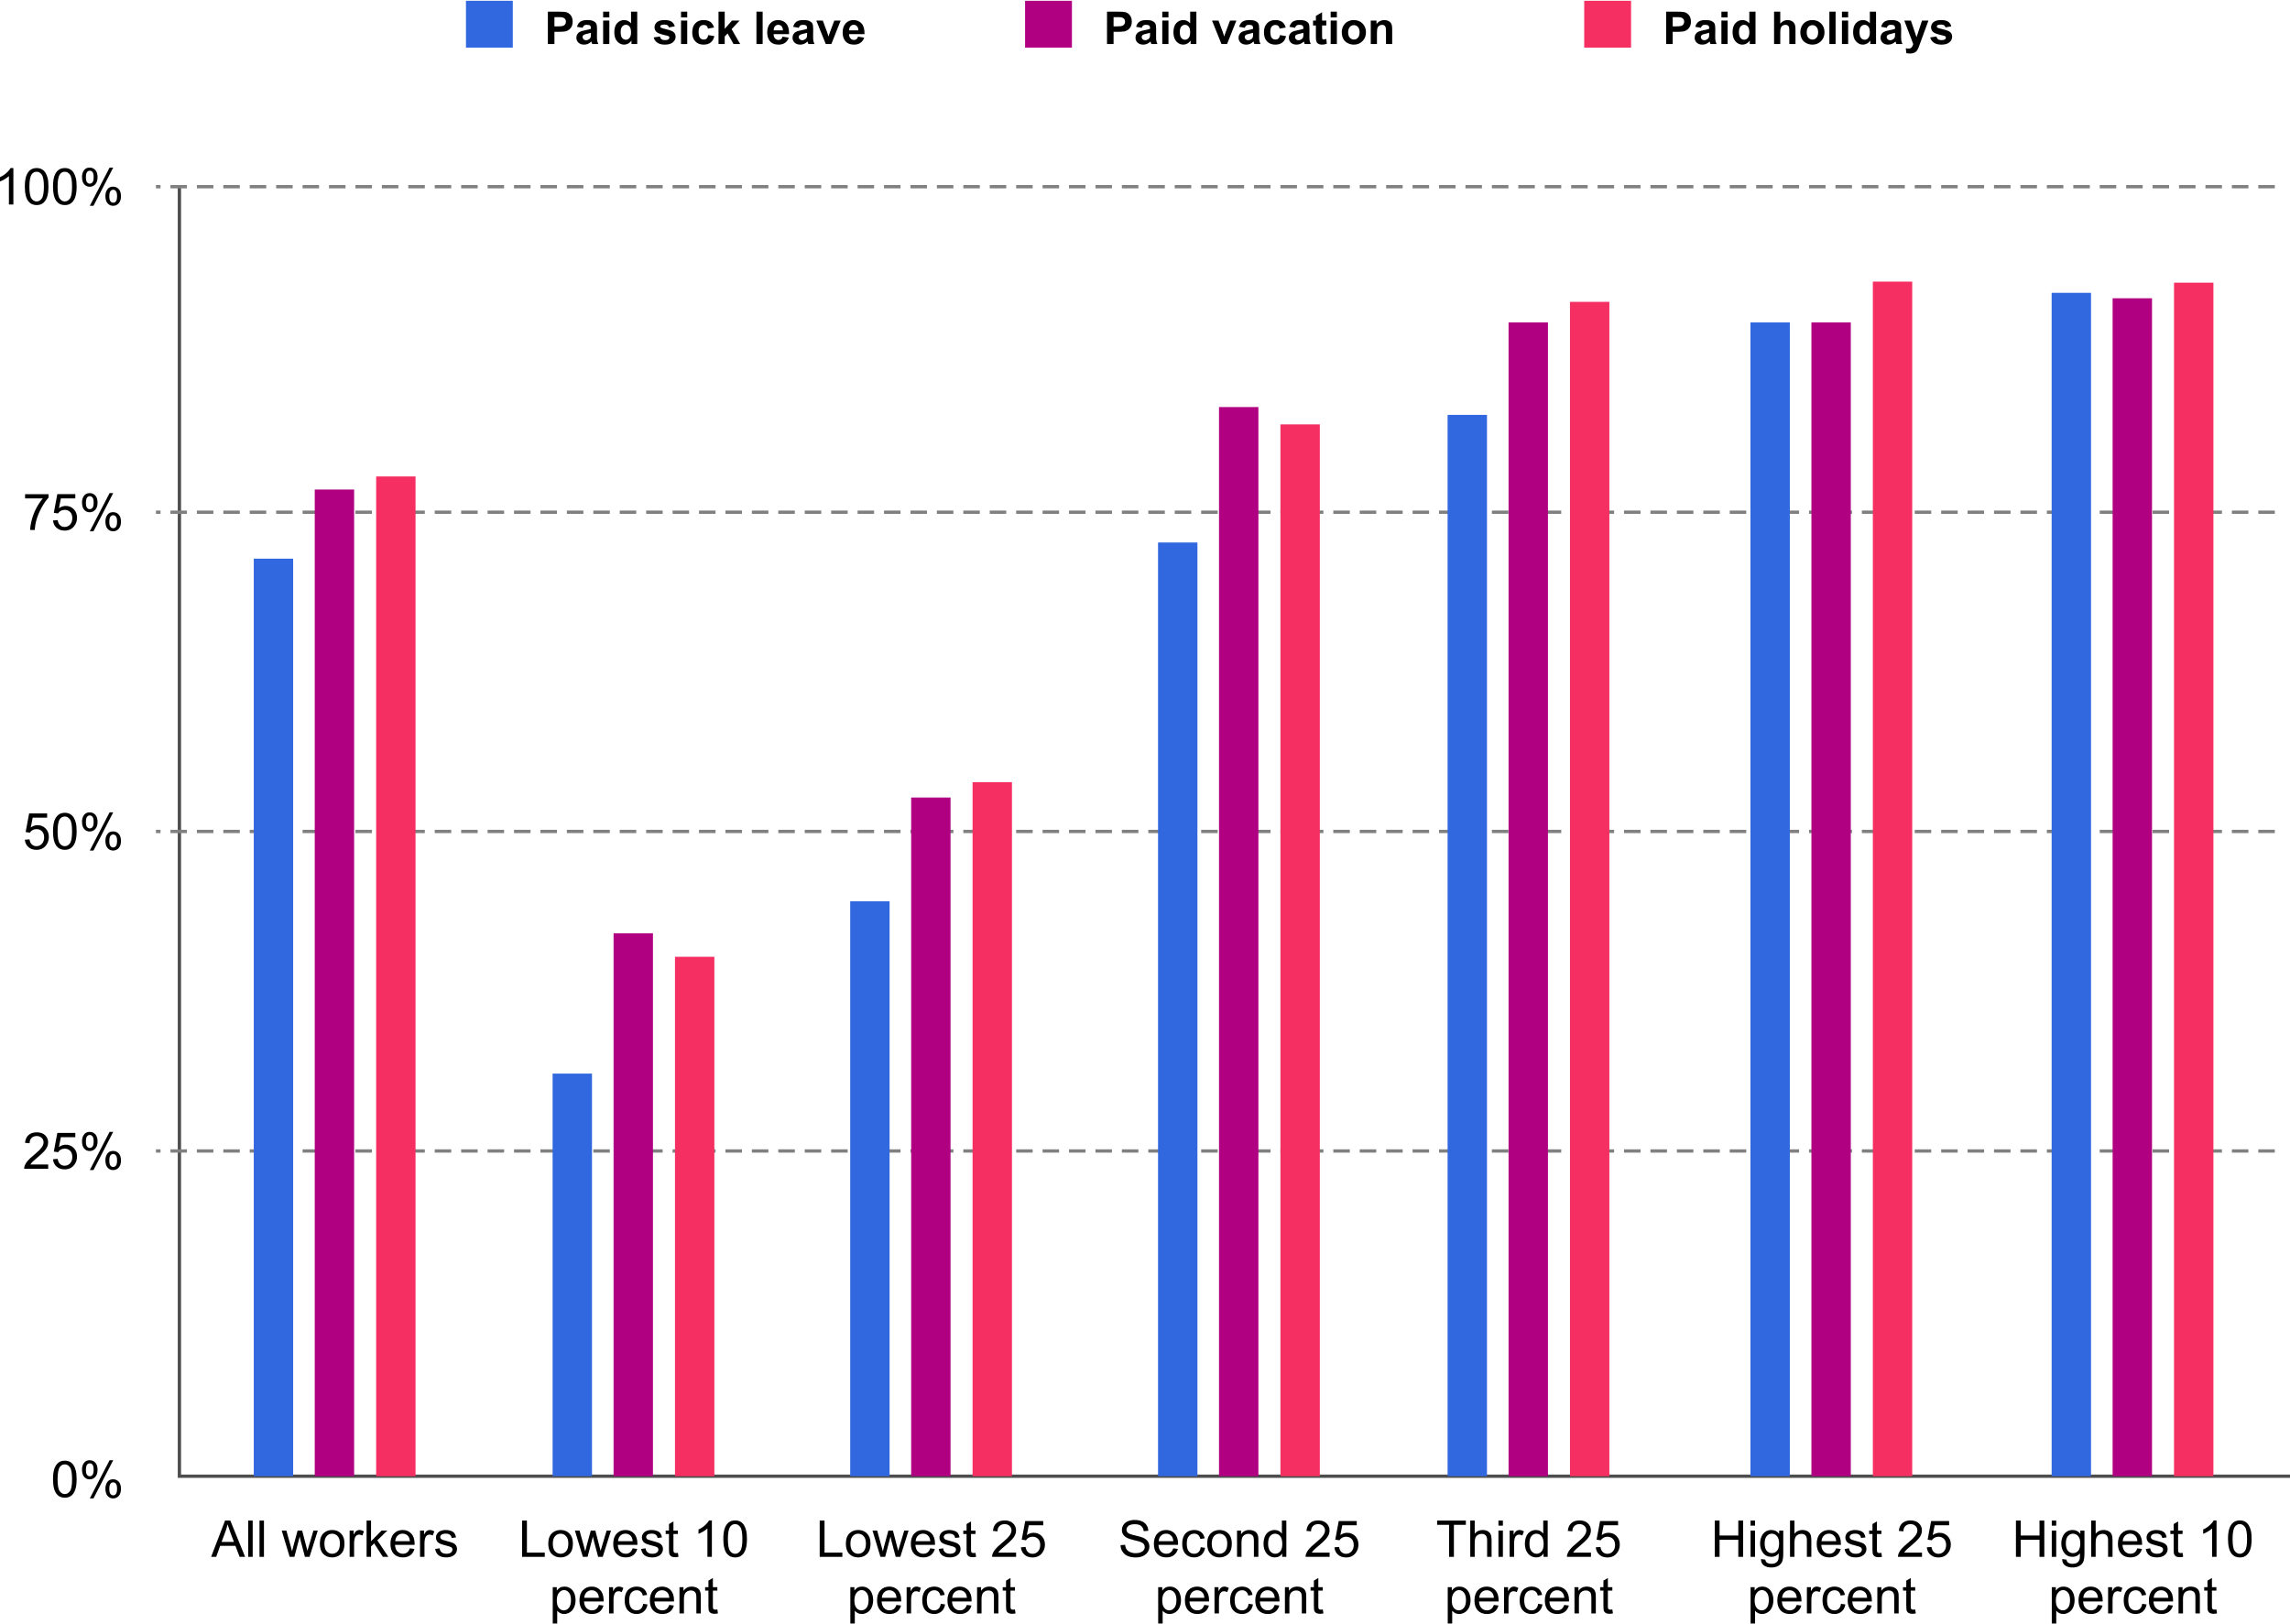 <?xml version="1.0" encoding="UTF-8"?>
<!-- Creator: CorelDRAW -->
<svg xmlns="http://www.w3.org/2000/svg" xmlns:xlink="http://www.w3.org/1999/xlink" xmlns:xodm="http://www.corel.com/coreldraw/odm/2003" xml:space="preserve" width="750px" height="532px" version="1.1" style="shape-rendering:geometricPrecision; text-rendering:geometricPrecision; image-rendering:optimizeQuality; fill-rule:evenodd; clip-rule:evenodd" viewBox="0 0 731.572 518.43">
 <defs>
  <style type="text/css">
   <![CDATA[
    .str0 {stroke:#4D4D4D;stroke-width:1.055;stroke-miterlimit:22.926}
    .str1 {stroke:gray;stroke-width:1.055;stroke-miterlimit:22.926;stroke-dasharray:5.277 3.166}
    .fil0 {fill:none}
    .fil2 {fill:#3268DF}
    .fil3 {fill:#B00081}
    .fil4 {fill:#F52F61}
    .fil1 {fill:black;fill-rule:nonzero}
   ]]>
  </style>
 </defs>
 <g id="Layer_x0020_1">
  <g id="_1740277381568">
   <polyline class="fil0 str0" points="731.572,471.366 57.313,471.366 57.313,59.396 "></polyline>
   <line class="fil0 str1" x1="726.723" y1="59.396" x2="49.814" y2="59.396"></line>
   <path class="fil1" d="M4.273 65.077l-1.424 0 0 -9.069c-0.343,0.329 -0.793,0.655 -1.349,0.982 -0.556,0.326 -1.058,0.572 -1.5,0.734l0 -1.376c0.796,-0.373 1.492,-0.826 2.088,-1.36 0.596,-0.531 1.02,-1.046 1.268,-1.548l0.917 0 0 11.637z"></path>
   <path id="_1" class="fil1" d="M7.934 59.358c0,-1.367 0.14,-2.473 0.421,-3.31 0.283,-0.839 0.701,-1.483 1.257,-1.934 0.553,-0.45 1.251,-0.674 2.093,-0.674 0.621,0 1.166,0.124 1.638,0.375 0.469,0.251 0.857,0.612 1.16,1.084 0.302,0.469 0.539,1.044 0.712,1.721 0.175,0.678 0.261,1.592 0.261,2.738 0,1.36 -0.14,2.461 -0.418,3.297 -0.278,0.839 -0.696,1.483 -1.251,1.937 -0.553,0.453 -1.255,0.679 -2.102,0.679 -1.114,0 -1.991,-0.396 -2.627,-1.192 -0.764,-0.971 -1.144,-2.544 -1.144,-4.721zm1.457 0.006c0,1.907 0.221,3.175 0.666,3.801 0.445,0.628 0.995,0.941 1.648,0.941 0.653,0 1.203,-0.315 1.648,-0.944 0.446,-0.631 0.667,-1.896 0.667,-3.798 0,-1.907 -0.221,-3.175 -0.667,-3.801 -0.442,-0.629 -0.998,-0.942 -1.664,-0.942 -0.653,0 -1.176,0.278 -1.567,0.831 -0.488,0.704 -0.731,2.01 -0.731,3.912z"></path>
   <path id="_2" class="fil1" d="M16.936 59.358c0,-1.367 0.14,-2.473 0.421,-3.31 0.283,-0.839 0.701,-1.483 1.257,-1.934 0.553,-0.45 1.251,-0.674 2.093,-0.674 0.621,0 1.166,0.124 1.638,0.375 0.469,0.251 0.858,0.612 1.16,1.084 0.302,0.469 0.539,1.044 0.712,1.721 0.175,0.678 0.261,1.592 0.261,2.738 0,1.36 -0.14,2.461 -0.418,3.297 -0.277,0.839 -0.695,1.483 -1.251,1.937 -0.553,0.453 -1.255,0.679 -2.102,0.679 -1.114,0 -1.991,-0.396 -2.627,-1.192 -0.763,-0.971 -1.144,-2.544 -1.144,-4.721zm1.457 0.006c0,1.907 0.221,3.175 0.666,3.801 0.445,0.628 0.995,0.941 1.648,0.941 0.653,0 1.203,-0.315 1.648,-0.944 0.446,-0.631 0.667,-1.896 0.667,-3.798 0,-1.907 -0.221,-3.175 -0.667,-3.801 -0.442,-0.629 -0.998,-0.942 -1.664,-0.942 -0.653,0 -1.176,0.278 -1.567,0.831 -0.488,0.704 -0.731,2.01 -0.731,3.912z"></path>
   <path id="_3" class="fil1" d="M26.197 56.27c0,-0.826 0.208,-1.53 0.626,-2.107 0.418,-0.58 1.022,-0.869 1.816,-0.869 0.728,0 1.332,0.259 1.809,0.777 0.478,0.518 0.718,1.281 0.718,2.285 0,0.979 -0.243,1.735 -0.726,2.263 -0.482,0.529 -1.078,0.793 -1.786,0.793 -0.703,0 -1.289,-0.261 -1.755,-0.782 -0.467,-0.521 -0.702,-1.308 -0.702,-2.36zm2.482 -1.988c-0.354,0 -0.647,0.15 -0.882,0.455 -0.235,0.305 -0.354,0.864 -0.354,1.676 0,0.739 0.119,1.259 0.356,1.559 0.238,0.302 0.532,0.453 0.88,0.453 0.358,0 0.655,-0.151 0.89,-0.456 0.235,-0.305 0.351,-0.861 0.351,-1.667 0,-0.744 -0.119,-1.268 -0.356,-1.568 -0.238,-0.302 -0.532,-0.452 -0.885,-0.452zm0.008 11.216l6.32 -12.204 1.16 0 -6.304 12.204 -1.176 0zm4.988 -3.143c0,-0.83 0.208,-1.535 0.626,-2.112 0.415,-0.574 1.022,-0.863 1.818,-0.863 0.728,0 1.333,0.259 1.81,0.777 0.477,0.518 0.715,1.281 0.715,2.285 0,0.979 -0.24,1.734 -0.723,2.263 -0.483,0.529 -1.082,0.793 -1.794,0.793 -0.702,0 -1.284,-0.262 -1.751,-0.785 -0.466,-0.523 -0.701,-1.311 -0.701,-2.358zm2.484 -1.988c-0.358,0 -0.653,0.151 -0.887,0.456 -0.235,0.305 -0.351,0.864 -0.351,1.675 0,0.734 0.119,1.252 0.356,1.557 0.235,0.305 0.526,0.456 0.874,0.456 0.365,0 0.661,-0.151 0.896,-0.456 0.235,-0.305 0.351,-0.861 0.351,-1.667 0,-0.745 -0.119,-1.268 -0.356,-1.568 -0.235,-0.302 -0.529,-0.453 -0.883,-0.453z"></path>
   <line class="fil0 str1" x1="726.723" y1="163.387" x2="49.814" y2="163.387"></line>
   <path class="fil1" d="M8.015 158.985l0 -1.36 7.494 0 0 1.101c-0.736,0.785 -1.471,1.829 -2.193,3.132 -0.726,1.303 -1.284,2.644 -1.681,4.022 -0.283,0.968 -0.467,2.034 -0.545,3.189l-1.456 0c0.016,-0.912 0.194,-2.015 0.536,-3.308 0.343,-1.295 0.831,-2.541 1.47,-3.741 0.64,-1.201 1.319,-2.212 2.04,-3.035l-5.665 0z"></path>
   <path id="_1_0" class="fil1" d="M16.936 166.026l1.489 -0.114c0.111,0.726 0.367,1.271 0.766,1.638 0.399,0.364 0.888,0.548 1.462,0.548 0.694,0 1.274,-0.26 1.746,-0.775 0.469,-0.518 0.704,-1.203 0.704,-2.055 0,-0.812 -0.224,-1.452 -0.675,-1.921 -0.45,-0.469 -1.046,-0.704 -1.788,-0.704 -0.461,0 -0.874,0.105 -1.241,0.316 -0.364,0.21 -0.65,0.482 -0.861,0.817l-1.343 -0.194 1.117 -5.957 5.746 0 0 1.36 -4.611 0 -0.617 3.126c0.693,-0.488 1.421,-0.731 2.182,-0.731 1.009,0 1.861,0.351 2.555,1.053 0.693,0.701 1.041,1.602 1.041,2.702 0,1.05 -0.305,1.956 -0.914,2.72 -0.742,0.939 -1.757,1.408 -3.041,1.408 -1.052,0 -1.91,-0.297 -2.576,-0.888 -0.666,-0.591 -1.047,-1.373 -1.141,-2.349z"></path>
   <path id="_2_1" class="fil1" d="M26.197 160.261c0,-0.826 0.208,-1.53 0.626,-2.107 0.418,-0.58 1.022,-0.869 1.816,-0.869 0.728,0 1.332,0.26 1.809,0.777 0.478,0.518 0.718,1.282 0.718,2.285 0,0.98 -0.243,1.735 -0.726,2.263 -0.482,0.529 -1.078,0.794 -1.786,0.794 -0.703,0 -1.289,-0.262 -1.755,-0.783 -0.467,-0.52 -0.702,-1.308 -0.702,-2.36zm2.482 -1.988c-0.354,0 -0.647,0.151 -0.882,0.456 -0.235,0.305 -0.354,0.863 -0.354,1.675 0,0.739 0.119,1.26 0.356,1.559 0.238,0.302 0.532,0.453 0.88,0.453 0.358,0 0.655,-0.151 0.89,-0.456 0.235,-0.304 0.351,-0.86 0.351,-1.667 0,-0.744 -0.119,-1.268 -0.356,-1.567 -0.238,-0.302 -0.532,-0.453 -0.885,-0.453zm0.008 11.216l6.32 -12.204 1.16 0 -6.304 12.204 -1.176 0zm4.988 -3.142c0,-0.831 0.208,-1.535 0.626,-2.112 0.415,-0.575 1.022,-0.864 1.818,-0.864 0.728,0 1.333,0.259 1.81,0.777 0.477,0.518 0.715,1.281 0.715,2.285 0,0.979 -0.24,1.734 -0.723,2.263 -0.483,0.529 -1.082,0.793 -1.794,0.793 -0.702,0 -1.284,-0.261 -1.751,-0.785 -0.466,-0.523 -0.701,-1.311 -0.701,-2.357zm2.484 -1.988c-0.358,0 -0.653,0.151 -0.887,0.456 -0.235,0.304 -0.351,0.863 -0.351,1.675 0,0.733 0.119,1.252 0.356,1.556 0.235,0.305 0.526,0.456 0.874,0.456 0.365,0 0.661,-0.151 0.896,-0.456 0.235,-0.304 0.351,-0.86 0.351,-1.667 0,-0.744 -0.119,-1.268 -0.356,-1.567 -0.235,-0.302 -0.529,-0.453 -0.883,-0.453z"></path>
   <line class="fil0 str1" x1="726.723" y1="265.381" x2="49.814" y2="265.381"></line>
   <path class="fil1" d="M7.934 268.019l1.489 -0.113c0.11,0.725 0.367,1.27 0.766,1.637 0.399,0.364 0.888,0.548 1.462,0.548 0.694,0 1.274,-0.259 1.746,-0.775 0.469,-0.517 0.704,-1.203 0.704,-2.055 0,-0.812 -0.224,-1.452 -0.675,-1.921 -0.45,-0.469 -1.047,-0.704 -1.788,-0.704 -0.461,0 -0.874,0.105 -1.241,0.316 -0.364,0.21 -0.65,0.483 -0.861,0.817l-1.343 -0.194 1.117 -5.957 5.746 0 0 1.36 -4.611 0 -0.617 3.127c0.693,-0.488 1.421,-0.731 2.182,-0.731 1.009,0 1.861,0.35 2.555,1.052 0.693,0.701 1.041,1.602 1.041,2.703 0,1.049 -0.305,1.956 -0.914,2.719 -0.742,0.939 -1.757,1.408 -3.041,1.408 -1.052,0 -1.91,-0.297 -2.576,-0.888 -0.666,-0.59 -1.047,-1.373 -1.141,-2.349z"></path>
   <path id="_1_2" class="fil1" d="M16.936 265.343c0,-1.368 0.14,-2.474 0.421,-3.31 0.283,-0.839 0.701,-1.484 1.257,-1.934 0.553,-0.451 1.251,-0.675 2.093,-0.675 0.621,0 1.166,0.125 1.638,0.375 0.469,0.251 0.858,0.613 1.16,1.085 0.302,0.469 0.539,1.044 0.712,1.721 0.175,0.677 0.261,1.592 0.261,2.738 0,1.36 -0.14,2.46 -0.418,3.296 -0.277,0.839 -0.695,1.484 -1.251,1.937 -0.553,0.453 -1.255,0.68 -2.102,0.68 -1.114,0 -1.991,-0.396 -2.627,-1.192 -0.763,-0.971 -1.144,-2.544 -1.144,-4.721zm1.457 0.005c0,1.908 0.221,3.175 0.666,3.801 0.445,0.629 0.995,0.942 1.648,0.942 0.653,0 1.203,-0.316 1.648,-0.944 0.446,-0.632 0.667,-1.897 0.667,-3.799 0,-1.907 -0.221,-3.175 -0.667,-3.8 -0.442,-0.629 -0.998,-0.942 -1.664,-0.942 -0.653,0 -1.176,0.278 -1.567,0.831 -0.488,0.704 -0.731,2.01 -0.731,3.911z"></path>
   <path id="_2_3" class="fil1" d="M26.197 262.254c0,-0.825 0.208,-1.53 0.626,-2.107 0.418,-0.58 1.022,-0.868 1.816,-0.868 0.728,0 1.332,0.259 1.809,0.777 0.478,0.518 0.718,1.281 0.718,2.285 0,0.979 -0.243,1.734 -0.726,2.263 -0.482,0.529 -1.078,0.793 -1.786,0.793 -0.703,0 -1.289,-0.262 -1.755,-0.782 -0.467,-0.521 -0.702,-1.309 -0.702,-2.361zm2.482 -1.988c-0.354,0 -0.647,0.151 -0.882,0.456 -0.235,0.305 -0.354,0.863 -0.354,1.675 0,0.739 0.119,1.26 0.356,1.559 0.238,0.302 0.532,0.454 0.88,0.454 0.358,0 0.655,-0.152 0.89,-0.456 0.235,-0.305 0.351,-0.861 0.351,-1.667 0,-0.745 -0.119,-1.268 -0.356,-1.568 -0.238,-0.302 -0.532,-0.453 -0.885,-0.453zm0.008 11.217l6.32 -12.204 1.16 0 -6.304 12.204 -1.176 0zm4.988 -3.143c0,-0.831 0.208,-1.535 0.626,-2.112 0.415,-0.575 1.022,-0.864 1.818,-0.864 0.728,0 1.333,0.259 1.81,0.777 0.477,0.519 0.715,1.282 0.715,2.286 0,0.978 -0.24,1.734 -0.723,2.263 -0.483,0.529 -1.082,0.793 -1.794,0.793 -0.702,0 -1.284,-0.262 -1.751,-0.786 -0.466,-0.523 -0.701,-1.31 -0.701,-2.357zm2.484 -1.988c-0.358,0 -0.653,0.151 -0.887,0.456 -0.235,0.304 -0.351,0.863 -0.351,1.675 0,0.734 0.119,1.252 0.356,1.556 0.235,0.305 0.526,0.457 0.874,0.457 0.365,0 0.661,-0.152 0.896,-0.457 0.235,-0.304 0.351,-0.86 0.351,-1.666 0,-0.745 -0.119,-1.269 -0.356,-1.568 -0.235,-0.302 -0.529,-0.453 -0.883,-0.453z"></path>
   <line class="fil0 str1" x1="726.723" y1="367.461" x2="49.814" y2="367.461"></line>
   <path class="fil1" d="M15.395 371.783l0 1.359 -7.671 0c-0.011,-0.342 0.045,-0.671 0.167,-0.99 0.197,-0.52 0.512,-1.035 0.947,-1.54 0.434,-0.504 1.054,-1.087 1.861,-1.748 1.255,-1.033 2.107,-1.851 2.552,-2.455 0.448,-0.604 0.672,-1.176 0.672,-1.716 0,-0.563 -0.203,-1.038 -0.607,-1.426 -0.405,-0.386 -0.934,-0.58 -1.584,-0.58 -0.688,0 -1.238,0.204 -1.651,0.615 -0.413,0.407 -0.62,0.973 -0.626,1.699l-1.456 -0.146c0.099,-1.089 0.477,-1.92 1.13,-2.492 0.655,-0.572 1.532,-0.858 2.636,-0.858 1.111,0 1.993,0.307 2.641,0.925 0.65,0.618 0.973,1.384 0.973,2.296 0,0.464 -0.094,0.92 -0.286,1.367 -0.188,0.451 -0.504,0.923 -0.944,1.419 -0.442,0.494 -1.173,1.177 -2.193,2.04 -0.855,0.717 -1.405,1.203 -1.648,1.459 -0.243,0.256 -0.443,0.513 -0.602,0.772l5.689 0z"></path>
   <path id="_1_4" class="fil1" d="M16.936 370.099l1.489 -0.113c0.111,0.726 0.367,1.271 0.766,1.638 0.399,0.364 0.888,0.547 1.462,0.547 0.694,0 1.274,-0.259 1.746,-0.774 0.469,-0.518 0.704,-1.203 0.704,-2.055 0,-0.813 -0.224,-1.452 -0.675,-1.921 -0.45,-0.47 -1.046,-0.704 -1.788,-0.704 -0.461,0 -0.874,0.105 -1.241,0.315 -0.364,0.211 -0.65,0.483 -0.861,0.818l-1.343 -0.194 1.117 -5.957 5.746 0 0 1.36 -4.611 0 -0.617 3.126c0.693,-0.488 1.421,-0.731 2.182,-0.731 1.009,0 1.861,0.351 2.555,1.052 0.693,0.702 1.041,1.603 1.041,2.703 0,1.05 -0.305,1.956 -0.914,2.719 -0.742,0.939 -1.757,1.408 -3.041,1.408 -1.052,0 -1.91,-0.296 -2.576,-0.887 -0.666,-0.591 -1.047,-1.373 -1.141,-2.35z"></path>
   <path id="_2_5" class="fil1" d="M26.197 364.335c0,-0.826 0.208,-1.53 0.626,-2.107 0.418,-0.58 1.022,-0.869 1.816,-0.869 0.728,0 1.332,0.259 1.809,0.777 0.478,0.518 0.718,1.281 0.718,2.285 0,0.979 -0.243,1.735 -0.726,2.263 -0.482,0.529 -1.078,0.793 -1.786,0.793 -0.703,0 -1.289,-0.261 -1.755,-0.782 -0.467,-0.52 -0.702,-1.308 -0.702,-2.36zm2.482 -1.988c-0.354,0 -0.647,0.151 -0.882,0.456 -0.235,0.304 -0.354,0.863 -0.354,1.675 0,0.739 0.119,1.259 0.356,1.559 0.238,0.302 0.532,0.453 0.88,0.453 0.358,0 0.655,-0.151 0.89,-0.456 0.235,-0.304 0.351,-0.86 0.351,-1.667 0,-0.744 -0.119,-1.268 -0.356,-1.567 -0.238,-0.302 -0.532,-0.453 -0.885,-0.453zm0.008 11.216l6.32 -12.204 1.16 0 -6.304 12.204 -1.176 0zm4.988 -3.142c0,-0.831 0.208,-1.536 0.626,-2.113 0.415,-0.574 1.022,-0.863 1.818,-0.863 0.728,0 1.333,0.259 1.81,0.777 0.477,0.518 0.715,1.281 0.715,2.285 0,0.979 -0.24,1.734 -0.723,2.263 -0.483,0.529 -1.082,0.793 -1.794,0.793 -0.702,0 -1.284,-0.261 -1.751,-0.785 -0.466,-0.523 -0.701,-1.311 -0.701,-2.357zm2.484 -1.988c-0.358,0 -0.653,0.15 -0.887,0.455 -0.235,0.305 -0.351,0.864 -0.351,1.676 0,0.733 0.119,1.251 0.356,1.556 0.235,0.305 0.526,0.456 0.874,0.456 0.365,0 0.661,-0.151 0.896,-0.456 0.235,-0.305 0.351,-0.861 0.351,-1.667 0,-0.744 -0.119,-1.268 -0.356,-1.568 -0.235,-0.302 -0.529,-0.452 -0.883,-0.452z"></path>
   <path class="fil1" d="M16.936 472.322c0,-1.368 0.14,-2.474 0.421,-3.31 0.283,-0.839 0.701,-1.484 1.257,-1.934 0.553,-0.45 1.251,-0.674 2.093,-0.674 0.621,0 1.166,0.124 1.638,0.374 0.469,0.251 0.858,0.613 1.16,1.085 0.302,0.469 0.539,1.044 0.712,1.721 0.175,0.677 0.261,1.592 0.261,2.738 0,1.36 -0.14,2.461 -0.418,3.297 -0.277,0.839 -0.695,1.483 -1.251,1.936 -0.553,0.454 -1.255,0.68 -2.102,0.68 -1.114,0 -1.991,-0.396 -2.627,-1.192 -0.763,-0.971 -1.144,-2.544 -1.144,-4.721zm1.457 0.006c0,1.907 0.221,3.175 0.666,3.801 0.445,0.628 0.995,0.941 1.648,0.941 0.653,0 1.203,-0.316 1.648,-0.944 0.446,-0.631 0.667,-1.896 0.667,-3.798 0,-1.907 -0.221,-3.176 -0.667,-3.801 -0.442,-0.629 -0.998,-0.942 -1.664,-0.942 -0.653,0 -1.176,0.278 -1.567,0.831 -0.488,0.704 -0.731,2.01 -0.731,3.912z"></path>
   <path id="_1_6" class="fil1" d="M26.197 469.234c0,-0.826 0.208,-1.53 0.626,-2.107 0.418,-0.58 1.022,-0.869 1.816,-0.869 0.728,0 1.332,0.259 1.809,0.777 0.478,0.518 0.718,1.281 0.718,2.285 0,0.979 -0.243,1.735 -0.726,2.263 -0.482,0.529 -1.078,0.793 -1.786,0.793 -0.703,0 -1.289,-0.262 -1.755,-0.782 -0.467,-0.521 -0.702,-1.309 -0.702,-2.36zm2.482 -1.989c-0.354,0 -0.647,0.151 -0.882,0.456 -0.235,0.305 -0.354,0.864 -0.354,1.675 0,0.74 0.119,1.26 0.356,1.56 0.238,0.302 0.532,0.453 0.88,0.453 0.358,0 0.655,-0.151 0.89,-0.456 0.235,-0.305 0.351,-0.861 0.351,-1.667 0,-0.745 -0.119,-1.268 -0.356,-1.568 -0.238,-0.302 -0.532,-0.453 -0.885,-0.453zm0.008 11.217l6.32 -12.204 1.16 0 -6.304 12.204 -1.176 0zm4.988 -3.143c0,-0.831 0.208,-1.535 0.626,-2.112 0.415,-0.575 1.022,-0.863 1.818,-0.863 0.728,0 1.333,0.259 1.81,0.777 0.477,0.518 0.715,1.281 0.715,2.285 0,0.979 -0.24,1.734 -0.723,2.263 -0.483,0.529 -1.082,0.793 -1.794,0.793 -0.702,0 -1.284,-0.262 -1.751,-0.785 -0.466,-0.523 -0.701,-1.311 -0.701,-2.358zm2.484 -1.988c-0.358,0 -0.653,0.151 -0.887,0.456 -0.235,0.305 -0.351,0.863 -0.351,1.675 0,0.734 0.119,1.252 0.356,1.557 0.235,0.305 0.526,0.456 0.874,0.456 0.365,0 0.661,-0.151 0.896,-0.456 0.235,-0.305 0.351,-0.861 0.351,-1.667 0,-0.745 -0.119,-1.268 -0.356,-1.568 -0.235,-0.302 -0.529,-0.453 -0.883,-0.453z"></path>
   <path class="fil1" d="M175.028 13.817l0 -10.342 3.348 0c1.269,0 2.095,0.051 2.48,0.154 0.592,0.156 1.088,0.494 1.488,1.013 0.399,0.521 0.599,1.192 0.599,2.016 0,0.635 -0.115,1.167 -0.344,1.6 -0.231,0.434 -0.522,0.774 -0.876,1.021 -0.354,0.246 -0.715,0.409 -1.081,0.489 -0.499,0.099 -1.218,0.149 -2.162,0.149l-1.358 0 0 3.9 -2.094 0zm2.094 -8.594l0 2.946 1.139 0c0.821,0 1.367,-0.055 1.644,-0.163 0.277,-0.109 0.494,-0.277 0.65,-0.51 0.157,-0.232 0.236,-0.499 0.236,-0.807 0,-0.378 -0.111,-0.689 -0.33,-0.934 -0.221,-0.246 -0.498,-0.4 -0.837,-0.462 -0.248,-0.046 -0.747,-0.07 -1.498,-0.07l-1.004 0z"></path>
   <path id="_1_7" class="fil1" d="M186.121 8.632l-1.791 -0.318c0.202,-0.732 0.551,-1.274 1.045,-1.625 0.494,-0.352 1.228,-0.528 2.2,-0.528 0.884,0 1.544,0.104 1.977,0.314 0.431,0.209 0.737,0.474 0.913,0.797 0.175,0.322 0.264,0.912 0.264,1.774l-0.028 2.311c0,0.657 0.031,1.143 0.093,1.457 0.063,0.312 0.181,0.647 0.354,1.003l-1.964 0c-0.051,-0.13 -0.116,-0.322 -0.191,-0.578 -0.031,-0.118 -0.055,-0.194 -0.069,-0.231 -0.337,0.333 -0.698,0.581 -1.084,0.747 -0.385,0.166 -0.794,0.25 -1.23,0.25 -0.768,0 -1.375,-0.209 -1.817,-0.628 -0.443,-0.417 -0.665,-0.946 -0.665,-1.587 0,-0.421 0.101,-0.799 0.304,-1.131 0.201,-0.33 0.483,-0.585 0.849,-0.761 0.364,-0.176 0.888,-0.33 1.575,-0.462 0.924,-0.173 1.567,-0.337 1.923,-0.486l0 -0.2c0,-0.386 -0.093,-0.66 -0.281,-0.826 -0.191,-0.164 -0.547,-0.246 -1.069,-0.246 -0.354,0 -0.628,0.07 -0.826,0.212 -0.2,0.14 -0.359,0.388 -0.482,0.742zm2.658 1.603c-0.253,0.085 -0.655,0.185 -1.206,0.303 -0.549,0.118 -0.91,0.234 -1.078,0.345 -0.258,0.185 -0.388,0.416 -0.388,0.698 0,0.279 0.104,0.518 0.31,0.72 0.208,0.202 0.47,0.303 0.79,0.303 0.356,0 0.698,-0.118 1.023,-0.351 0.239,-0.181 0.398,-0.398 0.472,-0.658 0.051,-0.168 0.077,-0.491 0.077,-0.965l0 -0.395z"></path>
   <path id="_2_8" class="fil1" d="M192.682 5.309l0 -1.834 1.978 0 0 1.834 -1.978 0zm0 8.508l0 -7.496 1.978 0 0 7.496 -1.978 0z"></path>
   <path id="_3_9" class="fil1" d="M203.57 13.817l-1.834 0 0 -1.1c-0.306,0.429 -0.669,0.749 -1.086,0.966 -0.416,0.214 -0.838,0.322 -1.261,0.322 -0.865,0 -1.604,-0.346 -2.22,-1.042 -0.614,-0.696 -0.922,-1.664 -0.922,-2.909 0,-1.27 0.298,-2.239 0.898,-2.9 0.6,-0.663 1.355,-0.993 2.27,-0.993 0.838,0 1.565,0.35 2.176,1.045l0 -3.731 1.979 0 0 10.342zm-5.286 -3.893c0,0.802 0.11,1.382 0.329,1.741 0.321,0.52 0.766,0.78 1.339,0.78 0.455,0 0.843,-0.195 1.16,-0.585 0.321,-0.39 0.479,-0.97 0.479,-1.745 0,-0.864 -0.154,-1.486 -0.464,-1.866 -0.311,-0.38 -0.706,-0.571 -1.19,-0.571 -0.469,0 -0.861,0.188 -1.179,0.564 -0.315,0.375 -0.474,0.936 -0.474,1.682z"></path>
   <path id="_4" class="fil1" d="M208.824 11.708l1.993 -0.303c0.084,0.383 0.255,0.674 0.515,0.872 0.258,0.199 0.621,0.298 1.086,0.298 0.512,0 0.898,-0.094 1.158,-0.282 0.173,-0.132 0.26,-0.31 0.26,-0.532 0,-0.149 -0.048,-0.274 -0.142,-0.373 -0.099,-0.094 -0.321,-0.183 -0.663,-0.262 -1.6,-0.354 -2.614,-0.677 -3.042,-0.968 -0.595,-0.407 -0.891,-0.97 -0.891,-1.69 0,-0.653 0.257,-1.199 0.77,-1.642 0.513,-0.443 1.308,-0.665 2.384,-0.665 1.025,0 1.788,0.169 2.287,0.504 0.498,0.337 0.842,0.833 1.03,1.49l-1.863 0.347c-0.08,-0.294 -0.234,-0.52 -0.458,-0.677 -0.224,-0.156 -0.544,-0.233 -0.96,-0.233 -0.525,0 -0.901,0.072 -1.129,0.219 -0.152,0.103 -0.227,0.238 -0.227,0.402 0,0.142 0.065,0.262 0.198,0.361 0.18,0.132 0.799,0.318 1.858,0.559 1.06,0.24 1.799,0.534 2.218,0.883 0.416,0.351 0.623,0.845 0.623,1.476 0,0.686 -0.286,1.278 -0.862,1.772 -0.573,0.493 -1.422,0.741 -2.549,0.741 -1.021,0 -1.83,-0.207 -2.427,-0.618 -0.595,-0.412 -0.985,-0.971 -1.167,-1.679z"></path>
   <path id="_5" class="fil1" d="M217.565 5.309l0 -1.834 1.979 0 0 1.834 -1.979 0zm0 8.508l0 -7.496 1.979 0 0 7.496 -1.979 0z"></path>
   <path id="_6" class="fil1" d="M228.107 8.545l-1.95 0.347c-0.065,-0.388 -0.214,-0.679 -0.448,-0.877 -0.233,-0.195 -0.535,-0.293 -0.905,-0.293 -0.494,0 -0.888,0.171 -1.182,0.513 -0.294,0.341 -0.441,0.912 -0.441,1.714 0,0.89 0.15,1.519 0.448,1.887 0.299,0.369 0.698,0.551 1.199,0.551 0.376,0 0.683,-0.108 0.922,-0.322 0.241,-0.214 0.409,-0.583 0.508,-1.108l1.95 0.333c-0.202,0.895 -0.59,1.572 -1.163,2.029 -0.573,0.457 -1.341,0.686 -2.306,0.686 -1.093,0 -1.967,-0.346 -2.617,-1.037 -0.653,-0.694 -0.978,-1.652 -0.978,-2.877 0,-1.24 0.328,-2.203 0.981,-2.894 0.652,-0.691 1.535,-1.036 2.65,-1.036 0.91,0 1.635,0.198 2.174,0.59 0.537,0.393 0.922,0.99 1.158,1.794z"></path>
   <polygon id="_7" class="fil1" points="229.539,13.817 229.539,3.475 231.518,3.475 231.518,8.961 233.837,6.321 236.278,6.321 233.721,9.06 236.465,13.817 234.328,13.817 232.435,10.435 231.518,11.417 231.518,13.817 "></polygon>
   <polygon id="_8" class="fil1" points="241.658,13.817 241.658,3.475 243.637,3.475 243.637,13.817 "></polygon>
   <path id="_9" class="fil1" d="M250.004 11.448l1.979 0.333c-0.252,0.724 -0.654,1.276 -1.201,1.656 -0.549,0.378 -1.235,0.568 -2.056,0.568 -1.302,0 -2.268,-0.426 -2.891,-1.278 -0.494,-0.684 -0.741,-1.546 -0.741,-2.588 0,-1.242 0.324,-2.218 0.972,-2.921 0.647,-0.705 1.468,-1.057 2.461,-1.057 1.112,0 1.991,0.369 2.635,1.106 0.644,0.736 0.951,1.866 0.923,3.387l-4.955 0c0.014,0.587 0.173,1.045 0.479,1.372 0.304,0.328 0.684,0.491 1.137,0.491 0.31,0 0.57,-0.084 0.779,-0.252 0.212,-0.169 0.371,-0.441 0.479,-0.817zm0.116 -2.007c-0.014,-0.576 -0.161,-1.014 -0.443,-1.312 -0.282,-0.301 -0.624,-0.451 -1.028,-0.451 -0.431,0 -0.787,0.159 -1.069,0.475 -0.282,0.315 -0.419,0.746 -0.414,1.288l2.954 0z"></path>
   <path id="_10" class="fil1" d="M255.178 8.632l-1.791 -0.318c0.202,-0.732 0.551,-1.274 1.045,-1.625 0.493,-0.352 1.227,-0.528 2.2,-0.528 0.884,0 1.544,0.104 1.977,0.314 0.431,0.209 0.737,0.474 0.912,0.797 0.176,0.322 0.265,0.912 0.265,1.774l-0.029 2.311c0,0.657 0.031,1.143 0.094,1.457 0.062,0.312 0.18,0.647 0.354,1.003l-1.965 0c-0.05,-0.13 -0.115,-0.322 -0.19,-0.578 -0.031,-0.118 -0.055,-0.194 -0.07,-0.231 -0.337,0.333 -0.698,0.581 -1.083,0.747 -0.385,0.166 -0.794,0.25 -1.23,0.25 -0.768,0 -1.375,-0.209 -1.818,-0.628 -0.443,-0.417 -0.664,-0.946 -0.664,-1.587 0,-0.421 0.101,-0.799 0.303,-1.131 0.202,-0.33 0.484,-0.585 0.85,-0.761 0.363,-0.176 0.888,-0.33 1.574,-0.462 0.925,-0.173 1.568,-0.337 1.924,-0.486l0 -0.2c0,-0.386 -0.094,-0.66 -0.282,-0.826 -0.19,-0.164 -0.546,-0.246 -1.069,-0.246 -0.354,0 -0.628,0.07 -0.826,0.212 -0.199,0.14 -0.358,0.388 -0.481,0.742zm2.658 1.603c-0.253,0.085 -0.655,0.185 -1.206,0.303 -0.549,0.118 -0.91,0.234 -1.079,0.345 -0.257,0.185 -0.387,0.416 -0.387,0.698 0,0.279 0.103,0.518 0.31,0.72 0.207,0.202 0.47,0.303 0.79,0.303 0.356,0 0.698,-0.118 1.023,-0.351 0.238,-0.181 0.397,-0.398 0.472,-0.658 0.051,-0.168 0.077,-0.491 0.077,-0.965l0 -0.395z"></path>
   <path id="_11" class="fil1" d="M263.799 13.817l-3.021 -7.496 2.08 0 1.41 3.825 0.41 1.278c0.108,-0.325 0.178,-0.539 0.205,-0.642 0.067,-0.212 0.137,-0.424 0.214,-0.636l1.43 -3.825 2.037 0 -2.978 7.496 -1.787 0z"></path>
   <path id="_12" class="fil1" d="M274.105 11.448l1.979 0.333c-0.252,0.724 -0.655,1.276 -1.201,1.656 -0.549,0.378 -1.235,0.568 -2.056,0.568 -1.302,0 -2.268,-0.426 -2.891,-1.278 -0.494,-0.684 -0.742,-1.546 -0.742,-2.588 0,-1.242 0.325,-2.218 0.973,-2.921 0.647,-0.705 1.468,-1.057 2.46,-1.057 1.113,0 1.991,0.369 2.636,1.106 0.643,0.736 0.951,1.866 0.922,3.387l-4.954 0c0.014,0.587 0.173,1.045 0.479,1.372 0.303,0.328 0.683,0.491 1.136,0.491 0.311,0 0.571,-0.084 0.78,-0.252 0.212,-0.169 0.371,-0.441 0.479,-0.817zm0.116 -2.007c-0.014,-0.576 -0.161,-1.014 -0.443,-1.312 -0.282,-0.301 -0.624,-0.451 -1.028,-0.451 -0.431,0 -0.787,0.159 -1.069,0.475 -0.282,0.315 -0.419,0.746 -0.414,1.288l2.954 0z"></path>
   <rect class="fil2" x="148.857" width="14.963" height="14.963"></rect>
   <path class="fil1" d="M353.651 13.817l0 -10.342 3.349 0c1.268,0 2.094,0.051 2.479,0.154 0.593,0.156 1.089,0.494 1.488,1.013 0.4,0.521 0.6,1.192 0.6,2.016 0,0.635 -0.116,1.167 -0.345,1.6 -0.231,0.434 -0.522,0.774 -0.876,1.021 -0.354,0.246 -0.715,0.409 -1.081,0.489 -0.498,0.099 -1.218,0.149 -2.162,0.149l-1.358 0 0 3.9 -2.094 0zm2.094 -8.594l0 2.946 1.139 0c0.821,0 1.367,-0.055 1.645,-0.163 0.276,-0.109 0.493,-0.277 0.649,-0.51 0.157,-0.232 0.236,-0.499 0.236,-0.807 0,-0.378 -0.111,-0.689 -0.33,-0.934 -0.221,-0.246 -0.498,-0.4 -0.837,-0.462 -0.248,-0.046 -0.747,-0.07 -1.497,-0.07l-1.005 0z"></path>
   <path id="_1_10" class="fil1" d="M364.744 8.632l-1.791 -0.318c0.203,-0.732 0.552,-1.274 1.045,-1.625 0.494,-0.352 1.228,-0.528 2.201,-0.528 0.883,0 1.543,0.104 1.976,0.314 0.431,0.209 0.737,0.474 0.913,0.797 0.176,0.322 0.264,0.912 0.264,1.774l-0.028 2.311c0,0.657 0.031,1.143 0.094,1.457 0.062,0.312 0.18,0.647 0.353,1.003l-1.964 0c-0.051,-0.13 -0.116,-0.322 -0.19,-0.578 -0.032,-0.118 -0.056,-0.194 -0.07,-0.231 -0.337,0.333 -0.698,0.581 -1.083,0.747 -0.385,0.166 -0.795,0.25 -1.231,0.25 -0.768,0 -1.374,-0.209 -1.817,-0.628 -0.443,-0.417 -0.665,-0.946 -0.665,-1.587 0,-0.421 0.101,-0.799 0.304,-1.131 0.202,-0.33 0.483,-0.585 0.849,-0.761 0.364,-0.176 0.889,-0.33 1.575,-0.462 0.924,-0.173 1.567,-0.337 1.924,-0.486l0 -0.2c0,-0.386 -0.094,-0.66 -0.282,-0.826 -0.19,-0.164 -0.547,-0.246 -1.069,-0.246 -0.354,0 -0.628,0.07 -0.826,0.212 -0.2,0.14 -0.359,0.388 -0.482,0.742zm2.659 1.603c-0.253,0.085 -0.656,0.185 -1.206,0.303 -0.55,0.118 -0.911,0.234 -1.079,0.345 -0.258,0.185 -0.388,0.416 -0.388,0.698 0,0.279 0.104,0.518 0.311,0.72 0.207,0.202 0.469,0.303 0.79,0.303 0.356,0 0.697,-0.118 1.022,-0.351 0.239,-0.181 0.398,-0.398 0.472,-0.658 0.051,-0.168 0.078,-0.491 0.078,-0.965l0 -0.395z"></path>
   <path id="_2_11" class="fil1" d="M371.305 5.309l0 -1.834 1.979 0 0 1.834 -1.979 0zm0 8.508l0 -7.496 1.979 0 0 7.496 -1.979 0z"></path>
   <path id="_3_12" class="fil1" d="M382.194 13.817l-1.835 0 0 -1.1c-0.306,0.429 -0.669,0.749 -1.085,0.966 -0.417,0.214 -0.838,0.322 -1.262,0.322 -0.864,0 -1.604,-0.346 -2.22,-1.042 -0.614,-0.696 -0.922,-1.664 -0.922,-2.909 0,-1.27 0.299,-2.239 0.898,-2.9 0.6,-0.663 1.355,-0.993 2.27,-0.993 0.838,0 1.565,0.35 2.177,1.045l0 -3.731 1.979 0 0 10.342zm-5.287 -3.893c0,0.802 0.111,1.382 0.329,1.741 0.321,0.52 0.766,0.78 1.339,0.78 0.455,0 0.843,-0.195 1.161,-0.585 0.32,-0.39 0.479,-0.97 0.479,-1.745 0,-0.864 -0.155,-1.486 -0.465,-1.866 -0.311,-0.38 -0.705,-0.571 -1.189,-0.571 -0.47,0 -0.862,0.188 -1.18,0.564 -0.315,0.375 -0.474,0.936 -0.474,1.682z"></path>
   <path id="_4_13" class="fil1" d="M390.215 13.817l-3.021 -7.496 2.08 0 1.411 3.825 0.409 1.278c0.108,-0.325 0.178,-0.539 0.205,-0.642 0.067,-0.212 0.137,-0.424 0.214,-0.636l1.43 -3.825 2.037 0 -2.978 7.496 -1.787 0z"></path>
   <path id="_5_14" class="fil1" d="M397.661 8.632l-1.791 -0.318c0.202,-0.732 0.551,-1.274 1.045,-1.625 0.494,-0.352 1.228,-0.528 2.2,-0.528 0.884,0 1.544,0.104 1.977,0.314 0.431,0.209 0.737,0.474 0.913,0.797 0.175,0.322 0.264,0.912 0.264,1.774l-0.028 2.311c0,0.657 0.031,1.143 0.093,1.457 0.063,0.312 0.181,0.647 0.354,1.003l-1.964 0c-0.051,-0.13 -0.116,-0.322 -0.191,-0.578 -0.031,-0.118 -0.055,-0.194 -0.069,-0.231 -0.337,0.333 -0.698,0.581 -1.084,0.747 -0.385,0.166 -0.794,0.25 -1.23,0.25 -0.768,0 -1.375,-0.209 -1.818,-0.628 -0.442,-0.417 -0.664,-0.946 -0.664,-1.587 0,-0.421 0.101,-0.799 0.303,-1.131 0.202,-0.33 0.484,-0.585 0.85,-0.761 0.364,-0.176 0.888,-0.33 1.575,-0.462 0.924,-0.173 1.567,-0.337 1.923,-0.486l0 -0.2c0,-0.386 -0.094,-0.66 -0.281,-0.826 -0.191,-0.164 -0.547,-0.246 -1.069,-0.246 -0.354,0 -0.629,0.07 -0.826,0.212 -0.2,0.14 -0.359,0.388 -0.482,0.742zm2.658 1.603c-0.253,0.085 -0.655,0.185 -1.206,0.303 -0.549,0.118 -0.91,0.234 -1.078,0.345 -0.258,0.185 -0.388,0.416 -0.388,0.698 0,0.279 0.103,0.518 0.31,0.72 0.208,0.202 0.47,0.303 0.79,0.303 0.356,0 0.698,-0.118 1.023,-0.351 0.239,-0.181 0.398,-0.398 0.472,-0.658 0.051,-0.168 0.077,-0.491 0.077,-0.965l0 -0.395z"></path>
   <path id="_6_15" class="fil1" d="M410.751 8.545l-1.951 0.347c-0.064,-0.388 -0.214,-0.679 -0.447,-0.877 -0.234,-0.195 -0.535,-0.293 -0.905,-0.293 -0.494,0 -0.889,0.171 -1.182,0.513 -0.294,0.341 -0.441,0.912 -0.441,1.714 0,0.89 0.149,1.519 0.448,1.887 0.298,0.369 0.698,0.551 1.199,0.551 0.375,0 0.683,-0.108 0.922,-0.322 0.241,-0.214 0.409,-0.583 0.508,-1.108l1.95 0.333c-0.202,0.895 -0.59,1.572 -1.163,2.029 -0.573,0.457 -1.341,0.686 -2.307,0.686 -1.092,0 -1.966,-0.346 -2.616,-1.037 -0.653,-0.694 -0.978,-1.652 -0.978,-2.877 0,-1.24 0.328,-2.203 0.98,-2.894 0.653,-0.691 1.536,-1.036 2.651,-1.036 0.91,0 1.634,0.198 2.174,0.59 0.537,0.393 0.922,0.99 1.158,1.794z"></path>
   <path id="_7_16" class="fil1" d="M413.728 8.632l-1.791 -0.318c0.203,-0.732 0.552,-1.274 1.045,-1.625 0.494,-0.352 1.228,-0.528 2.201,-0.528 0.883,0 1.543,0.104 1.976,0.314 0.431,0.209 0.737,0.474 0.913,0.797 0.175,0.322 0.264,0.912 0.264,1.774l-0.028 2.311c0,0.657 0.031,1.143 0.094,1.457 0.062,0.312 0.18,0.647 0.353,1.003l-1.964 0c-0.051,-0.13 -0.116,-0.322 -0.19,-0.578 -0.032,-0.118 -0.056,-0.194 -0.07,-0.231 -0.337,0.333 -0.698,0.581 -1.083,0.747 -0.386,0.166 -0.795,0.25 -1.231,0.25 -0.768,0 -1.374,-0.209 -1.817,-0.628 -0.443,-0.417 -0.665,-0.946 -0.665,-1.587 0,-0.421 0.101,-0.799 0.304,-1.131 0.202,-0.33 0.483,-0.585 0.849,-0.761 0.364,-0.176 0.889,-0.33 1.575,-0.462 0.924,-0.173 1.567,-0.337 1.924,-0.486l0 -0.2c0,-0.386 -0.094,-0.66 -0.282,-0.826 -0.19,-0.164 -0.547,-0.246 -1.069,-0.246 -0.354,0 -0.628,0.07 -0.826,0.212 -0.2,0.14 -0.359,0.388 -0.482,0.742zm2.659 1.603c-0.253,0.085 -0.656,0.185 -1.207,0.303 -0.549,0.118 -0.91,0.234 -1.078,0.345 -0.258,0.185 -0.388,0.416 -0.388,0.698 0,0.279 0.104,0.518 0.311,0.72 0.207,0.202 0.469,0.303 0.789,0.303 0.356,0 0.698,-0.118 1.023,-0.351 0.239,-0.181 0.398,-0.398 0.472,-0.658 0.051,-0.168 0.078,-0.491 0.078,-0.965l0 -0.395z"></path>
   <path id="_8_17" class="fil1" d="M423.712 6.321l0 1.574 -1.358 0 0 3.036c0,0.616 0.012,0.975 0.039,1.076 0.026,0.101 0.084,0.185 0.178,0.253 0.092,0.065 0.202,0.099 0.335,0.099 0.185,0 0.45,-0.063 0.799,-0.191l0.166 1.541c-0.46,0.197 -0.98,0.296 -1.562,0.296 -0.357,0 -0.677,-0.06 -0.963,-0.181 -0.287,-0.12 -0.496,-0.276 -0.629,-0.467 -0.135,-0.192 -0.226,-0.449 -0.279,-0.777 -0.041,-0.231 -0.062,-0.698 -0.062,-1.404l0 -3.281 -0.91 0 0 -1.574 0.91 0 0 -1.488 1.978 -1.17 0 2.658 1.358 0z"></path>
   <path id="_9_18" class="fil1" d="M425.099 5.309l0 -1.834 1.979 0 0 1.834 -1.979 0zm0 8.508l0 -7.496 1.979 0 0 7.496 -1.979 0z"></path>
   <path id="_10_19" class="fil1" d="M428.65 9.978c0,-0.66 0.161,-1.298 0.486,-1.914 0.325,-0.619 0.785,-1.089 1.379,-1.414 0.595,-0.324 1.257,-0.489 1.991,-0.489 1.134,0 2.061,0.369 2.786,1.106 0.724,0.739 1.085,1.668 1.085,2.795 0,1.136 -0.366,2.077 -1.095,2.824 -0.732,0.746 -1.651,1.119 -2.761,1.119 -0.686,0 -1.341,-0.156 -1.965,-0.467 -0.621,-0.311 -1.095,-0.766 -1.42,-1.367 -0.325,-0.6 -0.486,-1.332 -0.486,-2.193zm2.036 0.106c0,0.743 0.176,1.314 0.528,1.709 0.354,0.397 0.787,0.594 1.304,0.594 0.515,0 0.949,-0.197 1.298,-0.594 0.349,-0.395 0.525,-0.97 0.525,-1.724 0,-0.734 -0.176,-1.3 -0.525,-1.695 -0.349,-0.397 -0.783,-0.595 -1.298,-0.595 -0.517,0 -0.95,0.198 -1.304,0.595 -0.352,0.395 -0.528,0.965 -0.528,1.71z"></path>
   <path id="_11_20" class="fil1" d="M444.753 13.817l-1.979 0 0 -3.82c0,-0.809 -0.043,-1.331 -0.127,-1.567 -0.087,-0.239 -0.224,-0.422 -0.417,-0.554 -0.193,-0.133 -0.424,-0.198 -0.693,-0.198 -0.347,0 -0.657,0.094 -0.932,0.282 -0.277,0.188 -0.465,0.438 -0.566,0.746 -0.103,0.311 -0.154,0.884 -0.154,1.722l0 3.389 -1.979 0 0 -7.496 1.835 0 0 1.1c0.657,-0.84 1.483,-1.26 2.482,-1.26 0.438,0 0.84,0.08 1.203,0.236 0.366,0.16 0.641,0.359 0.826,0.602 0.188,0.246 0.318,0.523 0.39,0.834 0.075,0.31 0.111,0.753 0.111,1.331l0 4.653z"></path>
   <rect class="fil3" x="327.48" width="14.963" height="14.963"></rect>
   <path class="fil1" d="M532.274 13.817l0 -10.342 3.349 0c1.269,0 2.094,0.051 2.479,0.154 0.593,0.156 1.089,0.494 1.488,1.013 0.4,0.521 0.6,1.192 0.6,2.016 0,0.635 -0.116,1.167 -0.344,1.6 -0.232,0.434 -0.523,0.774 -0.877,1.021 -0.354,0.246 -0.715,0.409 -1.081,0.489 -0.498,0.099 -1.218,0.149 -2.162,0.149l-1.357 0 0 3.9 -2.095 0zm2.095 -8.594l0 2.946 1.138 0c0.821,0 1.368,-0.055 1.645,-0.163 0.276,-0.109 0.493,-0.277 0.65,-0.51 0.156,-0.232 0.236,-0.499 0.236,-0.807 0,-0.378 -0.111,-0.689 -0.33,-0.934 -0.222,-0.246 -0.498,-0.4 -0.838,-0.462 -0.248,-0.046 -0.747,-0.07 -1.497,-0.07l-1.004 0z"></path>
   <path id="_1_21" class="fil1" d="M543.368 8.632l-1.791 -0.318c0.202,-0.732 0.551,-1.274 1.044,-1.625 0.494,-0.352 1.228,-0.528 2.201,-0.528 0.884,0 1.543,0.104 1.977,0.314 0.43,0.209 0.736,0.474 0.912,0.797 0.176,0.322 0.265,0.912 0.265,1.774l-0.029 2.311c0,0.657 0.031,1.143 0.094,1.457 0.062,0.312 0.18,0.647 0.353,1.003l-1.964 0c-0.051,-0.13 -0.115,-0.322 -0.19,-0.578 -0.031,-0.118 -0.055,-0.194 -0.07,-0.231 -0.337,0.333 -0.698,0.581 -1.083,0.747 -0.385,0.166 -0.794,0.25 -1.23,0.25 -0.769,0 -1.375,-0.209 -1.818,-0.628 -0.443,-0.417 -0.664,-0.946 -0.664,-1.587 0,-0.421 0.101,-0.799 0.303,-1.131 0.202,-0.33 0.484,-0.585 0.85,-0.761 0.363,-0.176 0.888,-0.33 1.574,-0.462 0.925,-0.173 1.567,-0.337 1.924,-0.486l0 -0.2c0,-0.386 -0.094,-0.66 -0.282,-0.826 -0.19,-0.164 -0.547,-0.246 -1.069,-0.246 -0.354,0 -0.628,0.07 -0.826,0.212 -0.2,0.14 -0.358,0.388 -0.481,0.742zm2.658 1.603c-0.253,0.085 -0.655,0.185 -1.206,0.303 -0.55,0.118 -0.911,0.234 -1.079,0.345 -0.257,0.185 -0.387,0.416 -0.387,0.698 0,0.279 0.103,0.518 0.31,0.72 0.207,0.202 0.469,0.303 0.79,0.303 0.356,0 0.698,-0.118 1.023,-0.351 0.238,-0.181 0.397,-0.398 0.472,-0.658 0.05,-0.168 0.077,-0.491 0.077,-0.965l0 -0.395z"></path>
   <path id="_2_22" class="fil1" d="M549.928 5.309l0 -1.834 1.979 0 0 1.834 -1.979 0zm0 8.508l0 -7.496 1.979 0 0 7.496 -1.979 0z"></path>
   <path id="_3_23" class="fil1" d="M560.817 13.817l-1.835 0 0 -1.1c-0.305,0.429 -0.669,0.749 -1.085,0.966 -0.417,0.214 -0.838,0.322 -1.262,0.322 -0.864,0 -1.603,-0.346 -2.219,-1.042 -0.615,-0.696 -0.923,-1.664 -0.923,-2.909 0,-1.27 0.299,-2.239 0.898,-2.9 0.6,-0.663 1.356,-0.993 2.271,-0.993 0.837,0 1.564,0.35 2.176,1.045l0 -3.731 1.979 0 0 10.342zm-5.287 -3.893c0,0.802 0.111,1.382 0.33,1.741 0.32,0.52 0.765,0.78 1.338,0.78 0.455,0 0.843,-0.195 1.161,-0.585 0.32,-0.39 0.479,-0.97 0.479,-1.745 0,-0.864 -0.154,-1.486 -0.465,-1.866 -0.31,-0.38 -0.705,-0.571 -1.189,-0.571 -0.47,0 -0.862,0.188 -1.18,0.564 -0.315,0.375 -0.474,0.936 -0.474,1.682z"></path>
   <path id="_4_24" class="fil1" d="M568.728 3.475l0 3.833c0.642,-0.763 1.413,-1.147 2.306,-1.147 0.46,0 0.874,0.085 1.242,0.253 0.368,0.171 0.646,0.386 0.833,0.65 0.188,0.263 0.316,0.554 0.383,0.874 0.07,0.32 0.103,0.816 0.103,1.488l0 4.391 -1.978 0 0 -3.953c0,-0.785 -0.039,-1.283 -0.113,-1.495 -0.078,-0.212 -0.212,-0.38 -0.405,-0.503 -0.193,-0.125 -0.433,-0.188 -0.725,-0.188 -0.332,0 -0.628,0.08 -0.891,0.241 -0.262,0.159 -0.452,0.4 -0.572,0.722 -0.123,0.32 -0.183,0.797 -0.183,1.426l0 3.75 -1.979 0 0 -10.342 1.979 0z"></path>
   <path id="_5_25" class="fil1" d="M575.139 9.978c0,-0.66 0.161,-1.298 0.486,-1.914 0.325,-0.619 0.785,-1.089 1.379,-1.414 0.595,-0.324 1.257,-0.489 1.991,-0.489 1.135,0 2.061,0.369 2.786,1.106 0.725,0.739 1.086,1.668 1.086,2.795 0,1.136 -0.366,2.077 -1.095,2.824 -0.733,0.746 -1.652,1.119 -2.762,1.119 -0.686,0 -1.341,-0.156 -1.964,-0.467 -0.622,-0.311 -1.096,-0.766 -1.421,-1.367 -0.325,-0.6 -0.486,-1.332 -0.486,-2.193zm2.037 0.106c0,0.743 0.175,1.314 0.527,1.709 0.354,0.397 0.787,0.594 1.304,0.594 0.516,0 0.949,-0.197 1.298,-0.594 0.349,-0.395 0.525,-0.97 0.525,-1.724 0,-0.734 -0.176,-1.3 -0.525,-1.695 -0.349,-0.397 -0.782,-0.595 -1.298,-0.595 -0.517,0 -0.95,0.198 -1.304,0.595 -0.352,0.395 -0.527,0.965 -0.527,1.71z"></path>
   <polygon id="_6_26" class="fil1" points="584.424,13.817 584.424,3.475 586.403,3.475 586.403,13.817 "></polygon>
   <path id="_7_27" class="fil1" d="M588.437 5.309l0 -1.834 1.979 0 0 1.834 -1.979 0zm0 8.508l0 -7.496 1.979 0 0 7.496 -1.979 0z"></path>
   <path id="_8_28" class="fil1" d="M599.326 13.817l-1.834 0 0 -1.1c-0.306,0.429 -0.67,0.749 -1.086,0.966 -0.417,0.214 -0.838,0.322 -1.262,0.322 -0.864,0 -1.603,-0.346 -2.219,-1.042 -0.614,-0.696 -0.922,-1.664 -0.922,-2.909 0,-1.27 0.298,-2.239 0.898,-2.9 0.599,-0.663 1.355,-0.993 2.27,-0.993 0.838,0 1.565,0.35 2.176,1.045l0 -3.731 1.979 0 0 10.342zm-5.286 -3.893c0,0.802 0.11,1.382 0.329,1.741 0.32,0.52 0.766,0.78 1.339,0.78 0.455,0 0.842,-0.195 1.16,-0.585 0.32,-0.39 0.479,-0.97 0.479,-1.745 0,-0.864 -0.154,-1.486 -0.464,-1.866 -0.311,-0.38 -0.706,-0.571 -1.19,-0.571 -0.469,0 -0.861,0.188 -1.179,0.564 -0.316,0.375 -0.474,0.936 -0.474,1.682z"></path>
   <path id="_9_29" class="fil1" d="M602.747 8.632l-1.791 -0.318c0.202,-0.732 0.551,-1.274 1.045,-1.625 0.494,-0.352 1.228,-0.528 2.2,-0.528 0.884,0 1.544,0.104 1.977,0.314 0.431,0.209 0.737,0.474 0.912,0.797 0.176,0.322 0.265,0.912 0.265,1.774l-0.029 2.311c0,0.657 0.032,1.143 0.094,1.457 0.063,0.312 0.181,0.647 0.354,1.003l-1.964 0c-0.051,-0.13 -0.116,-0.322 -0.191,-0.578 -0.031,-0.118 -0.055,-0.194 -0.07,-0.231 -0.336,0.333 -0.698,0.581 -1.083,0.747 -0.385,0.166 -0.794,0.25 -1.23,0.25 -0.768,0 -1.375,-0.209 -1.818,-0.628 -0.442,-0.417 -0.664,-0.946 -0.664,-1.587 0,-0.421 0.101,-0.799 0.303,-1.131 0.202,-0.33 0.484,-0.585 0.85,-0.761 0.364,-0.176 0.888,-0.33 1.575,-0.462 0.924,-0.173 1.567,-0.337 1.923,-0.486l0 -0.2c0,-0.386 -0.094,-0.66 -0.281,-0.826 -0.191,-0.164 -0.547,-0.246 -1.069,-0.246 -0.354,0 -0.629,0.07 -0.826,0.212 -0.2,0.14 -0.359,0.388 -0.482,0.742zm2.658 1.603c-0.253,0.085 -0.655,0.185 -1.206,0.303 -0.549,0.118 -0.91,0.234 -1.078,0.345 -0.258,0.185 -0.388,0.416 -0.388,0.698 0,0.279 0.103,0.518 0.31,0.72 0.208,0.202 0.47,0.303 0.79,0.303 0.356,0 0.698,-0.118 1.023,-0.351 0.239,-0.181 0.398,-0.398 0.472,-0.658 0.051,-0.168 0.077,-0.491 0.077,-0.965l0 -0.395z"></path>
   <path id="_10_30" class="fil1" d="M608.354 6.321l2.109 0 1.798 5.318 1.755 -5.318 2.052 0 -2.644 7.215 -0.476 1.302c-0.176,0.436 -0.342,0.768 -0.501,0.999 -0.156,0.229 -0.34,0.417 -0.544,0.559 -0.205,0.144 -0.458,0.255 -0.759,0.334 -0.298,0.08 -0.638,0.121 -1.016,0.121 -0.38,0 -0.755,-0.041 -1.124,-0.121l-0.173 -1.545c0.31,0.06 0.592,0.091 0.842,0.091 0.463,0 0.804,-0.134 1.026,-0.407 0.222,-0.272 0.392,-0.618 0.51,-1.037l-2.855 -7.511z"></path>
   <path id="_11_31" class="fil1" d="M616.633 11.708l1.994 -0.303c0.084,0.383 0.255,0.674 0.515,0.872 0.258,0.199 0.621,0.298 1.086,0.298 0.512,0 0.898,-0.094 1.158,-0.282 0.173,-0.132 0.26,-0.31 0.26,-0.532 0,-0.149 -0.048,-0.274 -0.142,-0.373 -0.099,-0.094 -0.321,-0.183 -0.663,-0.262 -1.6,-0.354 -2.614,-0.677 -3.043,-0.968 -0.594,-0.407 -0.89,-0.97 -0.89,-1.69 0,-0.653 0.257,-1.199 0.77,-1.642 0.513,-0.443 1.307,-0.665 2.384,-0.665 1.025,0 1.788,0.169 2.287,0.504 0.498,0.337 0.842,0.833 1.03,1.49l-1.863 0.347c-0.08,-0.294 -0.234,-0.52 -0.458,-0.677 -0.224,-0.156 -0.544,-0.233 -0.96,-0.233 -0.525,0 -0.901,0.072 -1.13,0.219 -0.151,0.103 -0.226,0.238 -0.226,0.402 0,0.142 0.065,0.262 0.198,0.361 0.18,0.132 0.799,0.318 1.858,0.559 1.06,0.24 1.799,0.534 2.218,0.883 0.416,0.351 0.623,0.845 0.623,1.476 0,0.686 -0.286,1.278 -0.862,1.772 -0.573,0.493 -1.423,0.741 -2.549,0.741 -1.021,0 -1.83,-0.207 -2.427,-0.618 -0.595,-0.412 -0.985,-0.971 -1.168,-1.679z"></path>
   <rect class="fil4" x="506.103" width="14.963" height="14.963"></rect>
   <rect class="fil2" x="81.071" y="178.233" width="12.582" height="293.133"></rect>
   <rect class="fil3" x="100.549" y="156.141" width="12.582" height="315.225"></rect>
   <rect class="fil4" x="120.167" y="151.968" width="12.582" height="319.399"></rect>
   <path class="fil1" d="M67.448 497.127l4.446 -11.589 1.686 0 4.718 11.589 -1.745 0 -1.341 -3.512 -4.88 0 -1.257 3.512 -1.627 0zm3.335 -4.758l3.949 0 -1.209 -3.213c-0.364,-0.977 -0.639,-1.783 -0.831,-2.42 -0.159,0.755 -0.372,1.497 -0.639,2.231l-1.27 3.402z"></path>
   <polygon id="_1_32" class="fil1" points="79.304,497.127 79.304,485.538 80.728,485.538 80.728,497.127 "></polygon>
   <polygon id="_2_33" class="fil1" points="82.9,497.127 82.9,485.538 84.324,485.538 84.324,497.127 "></polygon>
   <path id="_3_34" class="fil1" d="M92.536 497.127l-2.539 -8.4 1.489 0 1.341 4.847 0.475 1.805c0.019,-0.089 0.165,-0.666 0.434,-1.732l1.33 -4.92 1.46 0 1.265 4.877 0.413 1.6 0.483 -1.622 1.451 -4.855 1.384 0 -2.636 8.4 -1.473 0 -1.332 -5.025 -0.338 -1.438 -1.699 6.463 -1.508 0z"></path>
   <path id="_4_35" class="fil1" d="M102.18 492.927c0,-1.551 0.431,-2.7 1.297,-3.447 0.72,-0.621 1.602,-0.931 2.641,-0.931 1.152,0 2.096,0.378 2.83,1.133 0.731,0.752 1.098,1.796 1.098,3.126 0,1.079 -0.162,1.926 -0.486,2.544 -0.323,0.618 -0.795,1.098 -1.416,1.441 -0.618,0.342 -1.295,0.512 -2.026,0.512 -1.176,0 -2.125,-0.375 -2.851,-1.127 -0.726,-0.753 -1.087,-1.837 -1.087,-3.251zm1.456 0.003c0,1.073 0.235,1.877 0.704,2.409 0.473,0.534 1.064,0.801 1.778,0.801 0.707,0 1.295,-0.267 1.767,-0.804 0.47,-0.537 0.704,-1.354 0.704,-2.452 0,-1.036 -0.237,-1.821 -0.709,-2.352 -0.472,-0.535 -1.061,-0.802 -1.762,-0.802 -0.714,0 -1.305,0.265 -1.778,0.796 -0.469,0.531 -0.704,1.333 -0.704,2.404z"></path>
   <path id="_5_36" class="fil1" d="M111.7 497.127l0 -8.4 1.278 0 0 1.286c0.327,-0.596 0.629,-0.989 0.907,-1.178 0.278,-0.192 0.582,-0.286 0.914,-0.286 0.48,0 0.968,0.151 1.465,0.45l-0.507 1.314c-0.346,-0.194 -0.691,-0.291 -1.036,-0.291 -0.31,0 -0.588,0.094 -0.834,0.28 -0.245,0.186 -0.42,0.445 -0.526,0.777 -0.159,0.504 -0.237,1.057 -0.237,1.659l0 4.389 -1.424 0z"></path>
   <polygon id="_6_37" class="fil1" points="117.111,497.127 117.111,485.538 118.535,485.538 118.535,492.139 121.902,488.727 123.742,488.727 120.537,491.848 124.066,497.127 122.312,497.127 119.523,492.835 118.535,493.795 118.535,497.127 "></polygon>
   <path id="_7_38" class="fil1" d="M130.928 494.408l1.473 0.194c-0.229,0.855 -0.658,1.522 -1.284,1.994 -0.626,0.472 -1.425,0.709 -2.398,0.709 -1.225,0 -2.196,-0.377 -2.914,-1.133 -0.717,-0.752 -1.076,-1.813 -1.076,-3.175 0,-1.408 0.361,-2.503 1.087,-3.28 0.726,-0.78 1.667,-1.168 2.825,-1.168 1.119,0 2.034,0.38 2.743,1.144 0.71,0.763 1.066,1.836 1.066,3.22 0,0.084 -0.003,0.211 -0.009,0.378l-6.255 0c0.053,0.92 0.313,1.627 0.782,2.115 0.467,0.488 1.052,0.734 1.751,0.734 0.52,0 0.966,-0.138 1.332,-0.413 0.37,-0.275 0.661,-0.715 0.877,-1.319zm-4.661 -2.282l4.677 0c-0.062,-0.707 -0.242,-1.236 -0.536,-1.589 -0.451,-0.548 -1.039,-0.823 -1.76,-0.823 -0.652,0 -1.2,0.219 -1.645,0.655 -0.442,0.438 -0.688,1.023 -0.736,1.757z"></path>
   <path id="_8_39" class="fil1" d="M134.184 497.127l0 -8.4 1.279 0 0 1.286c0.326,-0.596 0.629,-0.989 0.906,-1.178 0.278,-0.192 0.583,-0.286 0.915,-0.286 0.48,0 0.968,0.151 1.465,0.45l-0.508 1.314c-0.345,-0.194 -0.69,-0.291 -1.036,-0.291 -0.309,0 -0.587,0.094 -0.833,0.28 -0.245,0.186 -0.421,0.445 -0.526,0.777 -0.159,0.504 -0.238,1.057 -0.238,1.659l0 4.389 -1.424 0z"></path>
   <path id="_9_40" class="fil1" d="M139.024 494.619l1.408 -0.227c0.078,0.563 0.3,0.995 0.661,1.297 0.362,0.3 0.868,0.451 1.516,0.451 0.655,0 1.141,-0.133 1.459,-0.399 0.316,-0.265 0.475,-0.578 0.475,-0.936 0,-0.322 -0.143,-0.575 -0.426,-0.759 -0.2,-0.126 -0.685,-0.285 -1.457,-0.482 -1.041,-0.262 -1.761,-0.489 -2.166,-0.68 -0.402,-0.195 -0.707,-0.459 -0.914,-0.799 -0.208,-0.337 -0.313,-0.712 -0.313,-1.122 0,-0.375 0.086,-0.72 0.256,-1.039 0.172,-0.318 0.405,-0.582 0.698,-0.793 0.222,-0.161 0.524,-0.299 0.904,-0.412 0.384,-0.114 0.791,-0.17 1.228,-0.17 0.658,0 1.235,0.094 1.731,0.286 0.499,0.189 0.866,0.448 1.104,0.771 0.235,0.327 0.399,0.761 0.488,1.306l-1.392 0.194c-0.062,-0.437 -0.245,-0.779 -0.547,-1.025 -0.303,-0.245 -0.729,-0.367 -1.282,-0.367 -0.65,0 -1.116,0.108 -1.394,0.324 -0.278,0.216 -0.419,0.469 -0.419,0.758 0,0.183 0.057,0.35 0.173,0.499 0.116,0.151 0.297,0.278 0.545,0.377 0.143,0.054 0.558,0.176 1.255,0.365 1.003,0.267 1.704,0.488 2.104,0.658 0.399,0.17 0.712,0.421 0.938,0.744 0.229,0.327 0.343,0.732 0.343,1.217 0,0.472 -0.138,0.917 -0.416,1.336 -0.278,0.418 -0.676,0.741 -1.197,0.971 -0.524,0.229 -1.114,0.342 -1.772,0.342 -1.09,0 -1.924,-0.226 -2.496,-0.677 -0.572,-0.453 -0.936,-1.122 -1.095,-2.009z"></path>
   <rect class="fil2" x="176.535" y="342.743" width="12.582" height="128.623"></rect>
   <rect class="fil3" x="196.013" y="297.905" width="12.582" height="173.461"></rect>
   <rect class="fil4" x="215.632" y="305.422" width="12.582" height="165.944"></rect>
   <polygon class="fil1" points="166.797,497.127 166.797,485.538 168.334,485.538 168.334,495.768 174.032,495.768 174.032,497.127 "></polygon>
   <path id="_1_41" class="fil1" d="M175.152 492.927c0,-1.551 0.431,-2.7 1.297,-3.447 0.72,-0.621 1.602,-0.931 2.641,-0.931 1.152,0 2.096,0.378 2.83,1.133 0.731,0.752 1.098,1.796 1.098,3.126 0,1.079 -0.162,1.926 -0.486,2.544 -0.324,0.618 -0.796,1.098 -1.416,1.441 -0.618,0.342 -1.295,0.512 -2.026,0.512 -1.176,0 -2.126,-0.375 -2.852,-1.127 -0.725,-0.753 -1.086,-1.837 -1.086,-3.251zm1.456 0.003c0,1.073 0.235,1.877 0.704,2.409 0.472,0.534 1.063,0.801 1.778,0.801 0.707,0 1.295,-0.267 1.767,-0.804 0.469,-0.537 0.704,-1.354 0.704,-2.452 0,-1.036 -0.238,-1.821 -0.71,-2.352 -0.472,-0.535 -1.06,-0.802 -1.761,-0.802 -0.715,0 -1.306,0.265 -1.778,0.796 -0.469,0.531 -0.704,1.333 -0.704,2.404z"></path>
   <path id="_2_42" class="fil1" d="M186.198 497.127l-2.538 -8.4 1.489 0 1.34 4.847 0.475 1.805c0.019,-0.089 0.165,-0.666 0.434,-1.732l1.33 -4.92 1.46 0 1.265 4.877 0.413 1.6 0.483 -1.622 1.451 -4.855 1.384 0 -2.636 8.4 -1.473 0 -1.332 -5.025 -0.337 -1.438 -1.7 6.463 -1.508 0z"></path>
   <path id="_3_43" class="fil1" d="M202.106 494.408l1.473 0.194c-0.23,0.855 -0.658,1.522 -1.285,1.994 -0.625,0.472 -1.424,0.709 -2.398,0.709 -1.224,0 -2.196,-0.377 -2.913,-1.133 -0.718,-0.752 -1.077,-1.813 -1.077,-3.175 0,-1.408 0.362,-2.503 1.088,-3.28 0.726,-0.78 1.667,-1.168 2.824,-1.168 1.12,0 2.034,0.38 2.744,1.144 0.709,0.763 1.065,1.836 1.065,3.22 0,0.084 -0.003,0.211 -0.008,0.378l-6.255 0c0.053,0.92 0.312,1.627 0.781,2.115 0.467,0.488 1.053,0.734 1.751,0.734 0.521,0 0.966,-0.138 1.333,-0.413 0.369,-0.275 0.661,-0.715 0.877,-1.319zm-4.662 -2.282l4.678 0c-0.062,-0.707 -0.243,-1.236 -0.537,-1.589 -0.45,-0.548 -1.039,-0.823 -1.759,-0.823 -0.653,0 -1.2,0.219 -1.645,0.655 -0.443,0.438 -0.688,1.023 -0.737,1.757z"></path>
   <path id="_4_44" class="fil1" d="M204.812 494.619l1.408 -0.227c0.078,0.563 0.299,0.995 0.661,1.297 0.361,0.3 0.868,0.451 1.516,0.451 0.655,0 1.141,-0.133 1.459,-0.399 0.316,-0.265 0.475,-0.578 0.475,-0.936 0,-0.322 -0.143,-0.575 -0.426,-0.759 -0.2,-0.126 -0.686,-0.285 -1.457,-0.482 -1.041,-0.262 -1.762,-0.489 -2.166,-0.68 -0.402,-0.195 -0.707,-0.459 -0.915,-0.799 -0.208,-0.337 -0.313,-0.712 -0.313,-1.122 0,-0.375 0.087,-0.72 0.257,-1.039 0.172,-0.318 0.404,-0.582 0.698,-0.793 0.222,-0.161 0.524,-0.299 0.904,-0.412 0.383,-0.114 0.79,-0.17 1.228,-0.17 0.658,0 1.235,0.094 1.731,0.286 0.499,0.189 0.866,0.448 1.104,0.771 0.234,0.327 0.399,0.761 0.488,1.306l-1.392 0.194c-0.062,-0.437 -0.246,-0.779 -0.548,-1.025 -0.302,-0.245 -0.728,-0.367 -1.281,-0.367 -0.65,0 -1.117,0.108 -1.395,0.324 -0.278,0.216 -0.418,0.469 -0.418,0.758 0,0.183 0.057,0.35 0.173,0.499 0.116,0.151 0.296,0.278 0.545,0.377 0.143,0.054 0.558,0.176 1.254,0.365 1.004,0.267 1.705,0.488 2.104,0.658 0.399,0.17 0.712,0.421 0.939,0.744 0.229,0.327 0.343,0.732 0.343,1.217 0,0.472 -0.138,0.917 -0.416,1.336 -0.278,0.418 -0.677,0.741 -1.198,0.971 -0.523,0.229 -1.114,0.342 -1.772,0.342 -1.09,0 -1.923,-0.226 -2.495,-0.677 -0.572,-0.453 -0.936,-1.122 -1.095,-2.009z"></path>
   <path id="_5_45" class="fil1" d="M216.562 495.857l0.194 1.257c-0.399,0.083 -0.758,0.127 -1.07,0.127 -0.516,0 -0.915,-0.081 -1.201,-0.246 -0.283,-0.165 -0.483,-0.378 -0.599,-0.645 -0.116,-0.267 -0.172,-0.828 -0.172,-1.683l0 -4.84 -1.053 0 0 -1.1 1.053 0 0 -2.077 1.424 -0.855 0 2.932 1.424 0 0 1.1 -1.424 0 0 4.921c0,0.407 0.024,0.669 0.076,0.785 0.048,0.116 0.129,0.208 0.242,0.278 0.114,0.067 0.275,0.102 0.486,0.102 0.156,0 0.364,-0.019 0.62,-0.056z"></path>
   <path id="_6_46" class="fil1" d="M227.418 497.127l-1.425 0 0 -9.069c-0.342,0.329 -0.793,0.655 -1.349,0.982 -0.555,0.326 -1.057,0.572 -1.5,0.734l0 -1.376c0.797,-0.373 1.492,-0.826 2.089,-1.36 0.596,-0.531 1.019,-1.046 1.267,-1.548l0.918 0 0 11.637z"></path>
   <path id="_7_47" class="fil1" d="M231.078 491.408c0,-1.368 0.141,-2.474 0.421,-3.31 0.284,-0.839 0.702,-1.484 1.257,-1.934 0.553,-0.45 1.252,-0.674 2.094,-0.674 0.62,0 1.165,0.124 1.637,0.374 0.469,0.251 0.858,0.613 1.16,1.085 0.302,0.469 0.54,1.044 0.712,1.721 0.175,0.677 0.262,1.592 0.262,2.738 0,1.36 -0.14,2.461 -0.418,3.297 -0.278,0.839 -0.696,1.483 -1.252,1.936 -0.553,0.454 -1.254,0.68 -2.101,0.68 -1.114,0 -1.991,-0.396 -2.628,-1.192 -0.763,-0.971 -1.144,-2.544 -1.144,-4.721zm1.457 0.006c0,1.907 0.221,3.175 0.666,3.801 0.445,0.628 0.996,0.941 1.649,0.941 0.652,0 1.203,-0.316 1.648,-0.944 0.445,-0.631 0.666,-1.896 0.666,-3.798 0,-1.907 -0.221,-3.175 -0.666,-3.801 -0.443,-0.629 -0.998,-0.942 -1.665,-0.942 -0.652,0 -1.176,0.278 -1.567,0.831 -0.488,0.704 -0.731,2.01 -0.731,3.912z"></path>
   <path id="_8_48" class="fil1" d="M176.582 518.43l0 -11.621 1.295 0 0 1.103c0.305,-0.426 0.65,-0.747 1.036,-0.961 0.383,-0.212 0.849,-0.32 1.397,-0.32 0.718,0 1.349,0.183 1.897,0.553 0.547,0.367 0.96,0.887 1.24,1.556 0.278,0.672 0.419,1.406 0.419,2.207 0,0.855 -0.154,1.627 -0.462,2.314 -0.307,0.685 -0.755,1.211 -1.343,1.578 -0.586,0.365 -1.203,0.548 -1.851,0.548 -0.475,0 -0.901,-0.1 -1.276,-0.299 -0.377,-0.2 -0.685,-0.451 -0.928,-0.756l0 4.098 -1.424 0zm1.295 -7.37c0,1.077 0.219,1.872 0.653,2.387 0.437,0.516 0.965,0.775 1.586,0.775 0.631,0 1.171,-0.267 1.618,-0.802 0.451,-0.534 0.675,-1.359 0.675,-2.479 0,-1.068 -0.219,-1.867 -0.659,-2.398 -0.439,-0.531 -0.963,-0.796 -1.572,-0.796 -0.604,0 -1.138,0.284 -1.603,0.848 -0.466,0.566 -0.698,1.386 -0.698,2.465z"></path>
   <path id="_9_49" class="fil1" d="M191.314 512.49l1.473 0.194c-0.23,0.855 -0.658,1.522 -1.285,1.994 -0.625,0.472 -1.424,0.709 -2.398,0.709 -1.224,0 -2.195,-0.377 -2.913,-1.133 -0.717,-0.753 -1.076,-1.813 -1.076,-3.175 0,-1.408 0.361,-2.503 1.087,-3.28 0.726,-0.78 1.667,-1.168 2.824,-1.168 1.12,0 2.034,0.38 2.744,1.143 0.709,0.764 1.065,1.837 1.065,3.221 0,0.084 -0.003,0.211 -0.008,0.378l-6.255 0c0.053,0.92 0.312,1.626 0.782,2.115 0.467,0.488 1.052,0.734 1.75,0.734 0.521,0 0.966,-0.138 1.333,-0.413 0.37,-0.275 0.661,-0.715 0.877,-1.319zm-4.662 -2.283l4.678 0c-0.062,-0.706 -0.243,-1.235 -0.537,-1.588 -0.45,-0.548 -1.038,-0.823 -1.759,-0.823 -0.653,0 -1.2,0.219 -1.645,0.655 -0.443,0.437 -0.688,1.023 -0.737,1.756z"></path>
   <path id="_10_50" class="fil1" d="M194.57 515.209l0 -8.4 1.279 0 0 1.286c0.326,-0.596 0.628,-0.989 0.906,-1.178 0.278,-0.192 0.583,-0.286 0.914,-0.286 0.481,0 0.969,0.15 1.465,0.45l-0.507 1.314c-0.345,-0.194 -0.691,-0.291 -1.036,-0.291 -0.31,0 -0.588,0.094 -0.833,0.28 -0.246,0.186 -0.421,0.445 -0.526,0.777 -0.159,0.504 -0.238,1.057 -0.238,1.659l0 4.389 -1.424 0z"></path>
   <path id="_11_51" class="fil1" d="M205.463 512.134l1.392 0.194c-0.154,0.958 -0.542,1.705 -1.171,2.247 -0.628,0.542 -1.402,0.812 -2.317,0.812 -1.147,0 -2.069,-0.375 -2.765,-1.125 -0.699,-0.75 -1.047,-1.823 -1.047,-3.221 0,-0.906 0.151,-1.696 0.451,-2.377 0.299,-0.676 0.755,-1.186 1.37,-1.524 0.613,-0.339 1.279,-0.509 2.002,-0.509 0.909,0 1.656,0.229 2.234,0.69 0.58,0.461 0.952,1.117 1.113,1.964l-1.375 0.21c-0.132,-0.563 -0.365,-0.987 -0.702,-1.273 -0.334,-0.283 -0.739,-0.426 -1.214,-0.426 -0.717,0 -1.3,0.256 -1.75,0.769 -0.448,0.515 -0.672,1.324 -0.672,2.436 0,1.127 0.216,1.945 0.648,2.455 0.434,0.509 0.998,0.766 1.691,0.766 0.561,0 1.027,-0.17 1.4,-0.513 0.375,-0.34 0.612,-0.866 0.712,-1.575z"></path>
   <path id="_12_52" class="fil1" d="M213.798 512.49l1.473 0.194c-0.229,0.855 -0.658,1.522 -1.284,1.994 -0.626,0.472 -1.424,0.709 -2.398,0.709 -1.224,0 -2.196,-0.377 -2.913,-1.133 -0.718,-0.753 -1.077,-1.813 -1.077,-3.175 0,-1.408 0.362,-2.503 1.087,-3.28 0.726,-0.78 1.668,-1.168 2.825,-1.168 1.12,0 2.034,0.38 2.743,1.143 0.71,0.764 1.066,1.837 1.066,3.221 0,0.084 -0.003,0.211 -0.008,0.378l-6.256 0c0.054,0.92 0.313,1.626 0.782,2.115 0.467,0.488 1.053,0.734 1.751,0.734 0.521,0 0.966,-0.138 1.333,-0.413 0.369,-0.275 0.661,-0.715 0.876,-1.319zm-4.661 -2.283l4.678 0c-0.062,-0.706 -0.243,-1.235 -0.537,-1.588 -0.451,-0.548 -1.039,-0.823 -1.759,-0.823 -0.653,0 -1.201,0.219 -1.646,0.655 -0.442,0.437 -0.688,1.023 -0.736,1.756z"></path>
   <path id="_13" class="fil1" d="M217.071 515.209l0 -8.4 1.279 0 0 1.192c0.614,-0.915 1.505,-1.37 2.667,-1.37 0.508,0 0.972,0.091 1.395,0.272 0.423,0.181 0.742,0.421 0.952,0.715 0.211,0.294 0.359,0.645 0.443,1.049 0.051,0.265 0.078,0.726 0.078,1.384l0 5.158 -1.424 0 0 -5.104c0,-0.58 -0.054,-1.014 -0.165,-1.3 -0.11,-0.286 -0.307,-0.515 -0.588,-0.688 -0.281,-0.17 -0.613,-0.256 -0.99,-0.256 -0.604,0 -1.125,0.191 -1.565,0.577 -0.44,0.383 -0.658,1.114 -0.658,2.188l0 4.583 -1.424 0z"></path>
   <path id="_14" class="fil1" d="M229.164 513.938l0.194 1.258c-0.399,0.083 -0.758,0.126 -1.07,0.126 -0.516,0 -0.915,-0.081 -1.201,-0.245 -0.283,-0.165 -0.483,-0.378 -0.599,-0.645 -0.116,-0.267 -0.172,-0.828 -0.172,-1.683l0 -4.84 -1.053 0 0 -1.1 1.053 0 0 -2.077 1.424 -0.855 0 2.932 1.424 0 0 1.1 -1.424 0 0 4.921c0,0.407 0.024,0.669 0.076,0.785 0.048,0.116 0.129,0.208 0.242,0.277 0.114,0.068 0.275,0.103 0.486,0.103 0.156,0 0.364,-0.019 0.62,-0.057z"></path>
   <rect class="fil2" x="271.606" y="287.69" width="12.582" height="183.676"></rect>
   <rect class="fil3" x="291.084" y="254.54" width="12.582" height="216.826"></rect>
   <rect class="fil4" x="310.702" y="249.636" width="12.582" height="221.731"></rect>
   <polygon class="fil1" points="261.867,497.127 261.867,485.538 263.405,485.538 263.405,495.768 269.102,495.768 269.102,497.127 "></polygon>
   <path id="_1_53" class="fil1" d="M270.222 492.927c0,-1.551 0.431,-2.7 1.298,-3.447 0.72,-0.621 1.602,-0.931 2.64,-0.931 1.153,0 2.097,0.378 2.83,1.133 0.731,0.752 1.098,1.796 1.098,3.126 0,1.079 -0.162,1.926 -0.485,2.544 -0.324,0.618 -0.796,1.098 -1.417,1.441 -0.617,0.342 -1.294,0.512 -2.026,0.512 -1.176,0 -2.125,-0.375 -2.851,-1.127 -0.725,-0.753 -1.087,-1.837 -1.087,-3.251zm1.457 0.003c0,1.073 0.235,1.877 0.704,2.409 0.472,0.534 1.063,0.801 1.777,0.801 0.707,0 1.295,-0.267 1.767,-0.804 0.47,-0.537 0.705,-1.354 0.705,-2.452 0,-1.036 -0.238,-1.821 -0.71,-2.352 -0.472,-0.535 -1.06,-0.802 -1.762,-0.802 -0.714,0 -1.305,0.265 -1.777,0.796 -0.469,0.531 -0.704,1.333 -0.704,2.404z"></path>
   <path id="_2_54" class="fil1" d="M281.269 497.127l-2.539 -8.4 1.489 0 1.341 4.847 0.475 1.805c0.019,-0.089 0.164,-0.666 0.434,-1.732l1.33 -4.92 1.46 0 1.265 4.877 0.413 1.6 0.482 -1.622 1.452 -4.855 1.384 0 -2.636 8.4 -1.473 0 -1.332 -5.025 -0.338 -1.438 -1.699 6.463 -1.508 0z"></path>
   <path id="_3_55" class="fil1" d="M297.176 494.408l1.473 0.194c-0.229,0.855 -0.658,1.522 -1.284,1.994 -0.626,0.472 -1.424,0.709 -2.398,0.709 -1.224,0 -2.196,-0.377 -2.913,-1.133 -0.718,-0.752 -1.077,-1.813 -1.077,-3.175 0,-1.408 0.362,-2.503 1.087,-3.28 0.726,-0.78 1.668,-1.168 2.825,-1.168 1.12,0 2.034,0.38 2.743,1.144 0.71,0.763 1.066,1.836 1.066,3.22 0,0.084 -0.003,0.211 -0.008,0.378l-6.256 0c0.054,0.92 0.313,1.627 0.782,2.115 0.467,0.488 1.053,0.734 1.751,0.734 0.521,0 0.966,-0.138 1.333,-0.413 0.369,-0.275 0.661,-0.715 0.876,-1.319zm-4.661 -2.282l4.678 0c-0.062,-0.707 -0.243,-1.236 -0.537,-1.589 -0.451,-0.548 -1.039,-0.823 -1.759,-0.823 -0.653,0 -1.201,0.219 -1.646,0.655 -0.442,0.438 -0.688,1.023 -0.736,1.757z"></path>
   <path id="_4_56" class="fil1" d="M299.882 494.619l1.408 -0.227c0.079,0.563 0.3,0.995 0.661,1.297 0.362,0.3 0.869,0.451 1.517,0.451 0.655,0 1.14,-0.133 1.459,-0.399 0.315,-0.265 0.475,-0.578 0.475,-0.936 0,-0.322 -0.143,-0.575 -0.427,-0.759 -0.199,-0.126 -0.685,-0.285 -1.456,-0.482 -1.042,-0.262 -1.762,-0.489 -2.167,-0.68 -0.401,-0.195 -0.706,-0.459 -0.914,-0.799 -0.208,-0.337 -0.313,-0.712 -0.313,-1.122 0,-0.375 0.086,-0.72 0.256,-1.039 0.173,-0.318 0.405,-0.582 0.699,-0.793 0.221,-0.161 0.523,-0.299 0.904,-0.412 0.383,-0.114 0.79,-0.17 1.227,-0.17 0.658,0 1.236,0.094 1.732,0.286 0.499,0.189 0.866,0.448 1.103,0.771 0.235,0.327 0.4,0.761 0.489,1.306l-1.392 0.194c-0.063,-0.437 -0.246,-0.779 -0.548,-1.025 -0.302,-0.245 -0.728,-0.367 -1.281,-0.367 -0.65,0 -1.117,0.108 -1.395,0.324 -0.278,0.216 -0.418,0.469 -0.418,0.758 0,0.183 0.057,0.35 0.173,0.499 0.115,0.151 0.296,0.278 0.544,0.377 0.144,0.054 0.559,0.176 1.255,0.365 1.003,0.267 1.705,0.488 2.104,0.658 0.399,0.17 0.712,0.421 0.939,0.744 0.229,0.327 0.342,0.732 0.342,1.217 0,0.472 -0.137,0.917 -0.415,1.336 -0.278,0.418 -0.677,0.741 -1.198,0.971 -0.523,0.229 -1.114,0.342 -1.772,0.342 -1.09,0 -1.924,-0.226 -2.495,-0.677 -0.572,-0.453 -0.936,-1.122 -1.096,-2.009z"></path>
   <path id="_5_57" class="fil1" d="M311.633 495.857l0.194 1.257c-0.399,0.083 -0.758,0.127 -1.071,0.127 -0.515,0 -0.914,-0.081 -1.201,-0.246 -0.282,-0.165 -0.482,-0.378 -0.598,-0.645 -0.116,-0.267 -0.173,-0.828 -0.173,-1.683l0 -4.84 -1.052 0 0 -1.1 1.052 0 0 -2.077 1.425 -0.855 0 2.932 1.424 0 0 1.1 -1.424 0 0 4.921c0,0.407 0.024,0.669 0.075,0.785 0.048,0.116 0.129,0.208 0.243,0.278 0.113,0.067 0.275,0.102 0.486,0.102 0.156,0 0.363,-0.019 0.62,-0.056z"></path>
   <path id="_6_58" class="fil1" d="M324.608 495.768l0 1.359 -7.671 0c-0.011,-0.343 0.045,-0.672 0.167,-0.99 0.197,-0.521 0.512,-1.036 0.947,-1.54 0.434,-0.504 1.055,-1.087 1.861,-1.748 1.255,-1.033 2.107,-1.851 2.552,-2.455 0.448,-0.605 0.672,-1.176 0.672,-1.716 0,-0.564 -0.203,-1.038 -0.607,-1.427 -0.405,-0.386 -0.934,-0.58 -1.584,-0.58 -0.688,0 -1.238,0.205 -1.651,0.615 -0.412,0.408 -0.62,0.974 -0.626,1.7l-1.456 -0.146c0.1,-1.09 0.477,-1.921 1.13,-2.492 0.656,-0.572 1.532,-0.858 2.636,-0.858 1.111,0 1.993,0.307 2.641,0.925 0.65,0.618 0.973,1.384 0.973,2.295 0,0.465 -0.094,0.92 -0.286,1.368 -0.188,0.451 -0.504,0.923 -0.944,1.419 -0.442,0.494 -1.173,1.176 -2.193,2.04 -0.855,0.717 -1.405,1.203 -1.648,1.459 -0.243,0.256 -0.442,0.512 -0.602,0.772l5.689 0z"></path>
   <path id="_7_59" class="fil1" d="M326.149 494.084l1.489 -0.113c0.111,0.726 0.367,1.271 0.766,1.638 0.4,0.364 0.888,0.547 1.462,0.547 0.694,0 1.274,-0.259 1.746,-0.774 0.469,-0.518 0.704,-1.203 0.704,-2.056 0,-0.812 -0.224,-1.451 -0.674,-1.92 -0.451,-0.47 -1.047,-0.705 -1.789,-0.705 -0.461,0 -0.874,0.106 -1.241,0.316 -0.364,0.21 -0.65,0.483 -0.86,0.817l-1.344 -0.194 1.117 -5.956 5.746 0 0 1.36 -4.61 0 -0.618 3.126c0.693,-0.488 1.422,-0.731 2.182,-0.731 1.009,0 1.862,0.35 2.555,1.052 0.693,0.702 1.041,1.602 1.041,2.703 0,1.049 -0.305,1.956 -0.914,2.719 -0.742,0.939 -1.756,1.408 -3.041,1.408 -1.052,0 -1.91,-0.296 -2.576,-0.887 -0.666,-0.591 -1.047,-1.373 -1.141,-2.35z"></path>
   <path id="_8_60" class="fil1" d="M271.653 518.43l0 -11.621 1.295 0 0 1.103c0.304,-0.426 0.65,-0.747 1.035,-0.961 0.384,-0.212 0.85,-0.32 1.398,-0.32 0.717,0 1.349,0.183 1.896,0.553 0.548,0.367 0.961,0.887 1.241,1.556 0.278,0.672 0.418,1.406 0.418,2.207 0,0.855 -0.153,1.627 -0.461,2.314 -0.308,0.685 -0.755,1.211 -1.343,1.578 -0.586,0.365 -1.204,0.548 -1.851,0.548 -0.475,0 -0.901,-0.1 -1.276,-0.299 -0.378,-0.2 -0.685,-0.451 -0.928,-0.756l0 4.098 -1.424 0zm1.295 -7.37c0,1.077 0.218,1.872 0.652,2.387 0.437,0.516 0.966,0.775 1.587,0.775 0.631,0 1.17,-0.267 1.618,-0.802 0.451,-0.534 0.675,-1.359 0.675,-2.479 0,-1.068 -0.219,-1.867 -0.659,-2.398 -0.439,-0.531 -0.963,-0.796 -1.572,-0.796 -0.605,0 -1.139,0.284 -1.603,0.848 -0.466,0.566 -0.698,1.386 -0.698,2.465z"></path>
   <path id="_9_61" class="fil1" d="M286.385 512.49l1.472 0.194c-0.229,0.855 -0.658,1.522 -1.284,1.994 -0.626,0.472 -1.424,0.709 -2.398,0.709 -1.224,0 -2.196,-0.377 -2.913,-1.133 -0.718,-0.753 -1.077,-1.813 -1.077,-3.175 0,-1.408 0.362,-2.503 1.088,-3.28 0.725,-0.78 1.667,-1.168 2.824,-1.168 1.12,0 2.034,0.38 2.743,1.143 0.71,0.764 1.066,1.837 1.066,3.221 0,0.084 -0.003,0.211 -0.008,0.378l-6.256 0c0.054,0.92 0.313,1.626 0.782,2.115 0.467,0.488 1.053,0.734 1.751,0.734 0.521,0 0.966,-0.138 1.333,-0.413 0.369,-0.275 0.661,-0.715 0.877,-1.319zm-4.662 -2.283l4.678 0c-0.062,-0.706 -0.243,-1.235 -0.537,-1.588 -0.45,-0.548 -1.039,-0.823 -1.759,-0.823 -0.653,0 -1.2,0.219 -1.645,0.655 -0.443,0.437 -0.688,1.023 -0.737,1.756z"></path>
   <path id="_10_62" class="fil1" d="M289.641 515.209l0 -8.4 1.278 0 0 1.286c0.327,-0.596 0.629,-0.989 0.907,-1.178 0.278,-0.192 0.582,-0.286 0.914,-0.286 0.48,0 0.968,0.15 1.465,0.45l-0.507 1.314c-0.346,-0.194 -0.691,-0.291 -1.036,-0.291 -0.31,0 -0.588,0.094 -0.834,0.28 -0.245,0.186 -0.42,0.445 -0.526,0.777 -0.159,0.504 -0.237,1.057 -0.237,1.659l0 4.389 -1.424 0z"></path>
   <path id="_11_63" class="fil1" d="M300.534 512.134l1.392 0.194c-0.154,0.958 -0.542,1.705 -1.171,2.247 -0.629,0.542 -1.403,0.812 -2.317,0.812 -1.147,0 -2.069,-0.375 -2.766,-1.125 -0.698,-0.75 -1.046,-1.823 -1.046,-3.221 0,-0.906 0.151,-1.696 0.451,-2.377 0.299,-0.676 0.755,-1.186 1.37,-1.524 0.612,-0.339 1.279,-0.509 2.002,-0.509 0.909,0 1.656,0.229 2.233,0.69 0.58,0.461 0.952,1.117 1.114,1.964l-1.376 0.21c-0.132,-0.563 -0.364,-0.987 -0.701,-1.273 -0.334,-0.283 -0.739,-0.426 -1.214,-0.426 -0.717,0 -1.3,0.256 -1.751,0.769 -0.448,0.515 -0.671,1.324 -0.671,2.436 0,1.127 0.216,1.945 0.647,2.455 0.434,0.509 0.998,0.766 1.692,0.766 0.561,0 1.027,-0.17 1.399,-0.513 0.376,-0.34 0.613,-0.866 0.713,-1.575z"></path>
   <path id="_12_64" class="fil1" d="M308.869 512.49l1.473 0.194c-0.229,0.855 -0.658,1.522 -1.284,1.994 -0.626,0.472 -1.425,0.709 -2.398,0.709 -1.225,0 -2.196,-0.377 -2.914,-1.133 -0.717,-0.753 -1.076,-1.813 -1.076,-3.175 0,-1.408 0.361,-2.503 1.087,-3.28 0.726,-0.78 1.667,-1.168 2.825,-1.168 1.119,0 2.034,0.38 2.743,1.143 0.71,0.764 1.066,1.837 1.066,3.221 0,0.084 -0.003,0.211 -0.009,0.378l-6.255 0c0.053,0.92 0.313,1.626 0.782,2.115 0.467,0.488 1.052,0.734 1.751,0.734 0.52,0 0.966,-0.138 1.332,-0.413 0.37,-0.275 0.661,-0.715 0.877,-1.319zm-4.662 -2.283l4.678 0c-0.062,-0.706 -0.242,-1.235 -0.536,-1.588 -0.451,-0.548 -1.039,-0.823 -1.76,-0.823 -0.652,0 -1.2,0.219 -1.645,0.655 -0.442,0.437 -0.688,1.023 -0.737,1.756z"></path>
   <path id="_13_65" class="fil1" d="M312.141 515.209l0 -8.4 1.279 0 0 1.192c0.615,-0.915 1.505,-1.37 2.668,-1.37 0.507,0 0.971,0.091 1.395,0.272 0.423,0.181 0.742,0.421 0.952,0.715 0.21,0.294 0.359,0.645 0.442,1.049 0.052,0.265 0.079,0.726 0.079,1.384l0 5.158 -1.425 0 0 -5.104c0,-0.58 -0.054,-1.014 -0.164,-1.3 -0.111,-0.286 -0.308,-0.515 -0.589,-0.688 -0.28,-0.17 -0.612,-0.256 -0.99,-0.256 -0.604,0 -1.124,0.191 -1.564,0.577 -0.44,0.383 -0.658,1.114 -0.658,2.188l0 4.583 -1.425 0z"></path>
   <path id="_14_66" class="fil1" d="M324.235 513.938l0.194 1.258c-0.399,0.083 -0.758,0.126 -1.071,0.126 -0.515,0 -0.914,-0.081 -1.2,-0.245 -0.283,-0.165 -0.483,-0.378 -0.599,-0.645 -0.116,-0.267 -0.173,-0.828 -0.173,-1.683l0 -4.84 -1.052 0 0 -1.1 1.052 0 0 -2.077 1.425 -0.855 0 2.932 1.424 0 0 1.1 -1.424 0 0 4.921c0,0.407 0.024,0.669 0.075,0.785 0.049,0.116 0.13,0.208 0.243,0.277 0.113,0.068 0.275,0.103 0.486,0.103 0.156,0 0.364,-0.019 0.62,-0.057z"></path>
   <rect class="fil2" x="369.954" y="173.061" width="12.582" height="298.306"></rect>
   <rect class="fil3" x="389.431" y="129.796" width="12.582" height="341.57"></rect>
   <rect class="fil4" x="409.05" y="135.333" width="12.582" height="336.033"></rect>
   <path class="fil1" d="M357.972 493.404l1.441 -0.129c0.067,0.583 0.227,1.06 0.477,1.435 0.251,0.372 0.639,0.675 1.165,0.906 0.526,0.23 1.12,0.346 1.778,0.346 0.586,0 1.101,-0.087 1.549,-0.262 0.448,-0.175 0.779,-0.415 0.998,-0.72 0.218,-0.305 0.329,-0.637 0.329,-0.993 0,-0.361 -0.105,-0.677 -0.316,-0.949 -0.21,-0.27 -0.558,-0.497 -1.044,-0.683 -0.31,-0.119 -0.998,-0.307 -2.063,-0.564 -1.066,-0.256 -1.811,-0.496 -2.236,-0.723 -0.554,-0.291 -0.963,-0.652 -1.234,-1.082 -0.272,-0.428 -0.407,-0.911 -0.407,-1.443 0,-0.588 0.167,-1.135 0.499,-1.642 0.332,-0.51 0.815,-0.896 1.454,-1.16 0.637,-0.265 1.347,-0.397 2.126,-0.397 0.858,0 1.616,0.137 2.271,0.415 0.656,0.275 1.16,0.683 1.514,1.222 0.353,0.537 0.542,1.147 0.569,1.827l-1.473 0.113c-0.078,-0.731 -0.345,-1.284 -0.801,-1.656 -0.456,-0.375 -1.13,-0.561 -2.021,-0.561 -0.928,0 -1.605,0.17 -2.028,0.51 -0.424,0.339 -0.637,0.749 -0.637,1.23 0,0.415 0.151,0.758 0.451,1.027 0.296,0.267 1.065,0.545 2.312,0.826 1.246,0.283 2.101,0.529 2.565,0.739 0.672,0.31 1.171,0.701 1.492,1.179 0.32,0.474 0.48,1.022 0.48,1.643 0,0.618 -0.175,1.195 -0.529,1.74 -0.353,0.544 -0.858,0.968 -1.519,1.27 -0.66,0.302 -1.402,0.453 -2.231,0.453 -1.046,0 -1.923,-0.154 -2.63,-0.458 -0.709,-0.305 -1.262,-0.764 -1.664,-1.379 -0.405,-0.612 -0.615,-1.305 -0.637,-2.08z"></path>
   <path id="_1_67" class="fil1" d="M374.821 494.408l1.473 0.194c-0.229,0.855 -0.658,1.522 -1.284,1.994 -0.626,0.472 -1.424,0.709 -2.398,0.709 -1.225,0 -2.196,-0.377 -2.913,-1.133 -0.718,-0.752 -1.077,-1.813 -1.077,-3.175 0,-1.408 0.362,-2.503 1.087,-3.28 0.726,-0.78 1.668,-1.168 2.825,-1.168 1.119,0 2.034,0.38 2.743,1.144 0.71,0.763 1.066,1.836 1.066,3.22 0,0.084 -0.003,0.211 -0.008,0.378l-6.256 0c0.054,0.92 0.313,1.627 0.782,2.115 0.467,0.488 1.052,0.734 1.751,0.734 0.52,0 0.966,-0.138 1.333,-0.413 0.369,-0.275 0.661,-0.715 0.876,-1.319zm-4.661 -2.282l4.678 0c-0.062,-0.707 -0.243,-1.236 -0.537,-1.589 -0.451,-0.548 -1.039,-0.823 -1.759,-0.823 -0.653,0 -1.201,0.219 -1.646,0.655 -0.442,0.438 -0.688,1.023 -0.736,1.757z"></path>
   <path id="_2_68" class="fil1" d="M383.581 494.052l1.392 0.194c-0.154,0.958 -0.543,1.705 -1.171,2.247 -0.629,0.542 -1.403,0.812 -2.317,0.812 -1.147,0 -2.069,-0.375 -2.766,-1.125 -0.698,-0.75 -1.046,-1.823 -1.046,-3.22 0,-0.907 0.151,-1.697 0.451,-2.377 0.299,-0.677 0.755,-1.187 1.37,-1.524 0.612,-0.34 1.279,-0.51 2.002,-0.51 0.909,0 1.656,0.229 2.233,0.69 0.58,0.462 0.952,1.117 1.114,1.964l-1.376 0.211c-0.132,-0.564 -0.364,-0.988 -0.701,-1.273 -0.334,-0.284 -0.739,-0.427 -1.214,-0.427 -0.718,0 -1.3,0.257 -1.751,0.769 -0.448,0.515 -0.672,1.324 -0.672,2.436 0,1.127 0.216,1.945 0.648,2.455 0.434,0.51 0.998,0.766 1.692,0.766 0.56,0 1.027,-0.17 1.399,-0.513 0.375,-0.34 0.613,-0.866 0.713,-1.575z"></path>
   <path id="_3_69" class="fil1" d="M385.652 492.927c0,-1.551 0.432,-2.7 1.298,-3.447 0.72,-0.621 1.602,-0.931 2.641,-0.931 1.152,0 2.096,0.378 2.829,1.133 0.732,0.752 1.098,1.796 1.098,3.126 0,1.079 -0.162,1.926 -0.485,2.544 -0.324,0.618 -0.796,1.098 -1.417,1.441 -0.617,0.342 -1.294,0.512 -2.025,0.512 -1.177,0 -2.126,-0.375 -2.852,-1.127 -0.725,-0.753 -1.087,-1.837 -1.087,-3.251zm1.457 0.003c0,1.073 0.235,1.877 0.704,2.409 0.472,0.534 1.063,0.801 1.778,0.801 0.706,0 1.295,-0.267 1.767,-0.804 0.469,-0.537 0.704,-1.354 0.704,-2.452 0,-1.036 -0.238,-1.821 -0.71,-2.352 -0.472,-0.535 -1.06,-0.802 -1.761,-0.802 -0.715,0 -1.306,0.265 -1.778,0.796 -0.469,0.531 -0.704,1.333 -0.704,2.404z"></path>
   <path id="_4_70" class="fil1" d="M395.188 497.127l0 -8.4 1.279 0 0 1.192c0.615,-0.914 1.505,-1.37 2.668,-1.37 0.507,0 0.971,0.092 1.395,0.272 0.423,0.181 0.742,0.421 0.952,0.715 0.21,0.294 0.358,0.645 0.442,1.05 0.051,0.264 0.078,0.725 0.078,1.383l0 5.158 -1.424 0 0 -5.104c0,-0.58 -0.054,-1.014 -0.164,-1.3 -0.111,-0.286 -0.308,-0.515 -0.589,-0.688 -0.28,-0.17 -0.612,-0.256 -0.99,-0.256 -0.604,0 -1.124,0.192 -1.564,0.577 -0.44,0.383 -0.658,1.114 -0.658,2.188l0 4.583 -1.425 0z"></path>
   <path id="_5_71" class="fil1" d="M409.613 497.127l0 -1.066c-0.532,0.829 -1.314,1.244 -2.347,1.244 -0.669,0 -1.285,-0.183 -1.843,-0.553 -0.561,-0.367 -0.995,-0.882 -1.305,-1.54 -0.308,-0.661 -0.462,-1.419 -0.462,-2.277 0,-0.836 0.14,-1.594 0.418,-2.277 0.281,-0.679 0.699,-1.203 1.258,-1.564 0.555,-0.364 1.181,-0.545 1.869,-0.545 0.507,0 0.958,0.108 1.351,0.321 0.394,0.213 0.715,0.494 0.963,0.836l0 -4.168 1.425 0 0 11.589 -1.327 0zm-4.5 -4.189c0,1.074 0.227,1.875 0.682,2.406 0.454,0.531 0.99,0.796 1.608,0.796 0.623,0 1.152,-0.254 1.589,-0.761 0.435,-0.507 0.653,-1.281 0.653,-2.323 0,-1.143 -0.221,-1.985 -0.666,-2.522 -0.443,-0.537 -0.99,-0.804 -1.641,-0.804 -0.634,0 -1.162,0.256 -1.588,0.772 -0.424,0.515 -0.637,1.327 -0.637,2.436z"></path>
   <path id="_6_72" class="fil1" d="M424.762 495.768l0 1.359 -7.671 0c-0.011,-0.343 0.045,-0.672 0.167,-0.99 0.197,-0.521 0.512,-1.036 0.947,-1.54 0.434,-0.504 1.055,-1.087 1.861,-1.748 1.255,-1.033 2.107,-1.851 2.552,-2.455 0.448,-0.605 0.672,-1.176 0.672,-1.716 0,-0.564 -0.203,-1.038 -0.607,-1.427 -0.405,-0.386 -0.934,-0.58 -1.584,-0.58 -0.688,0 -1.238,0.205 -1.651,0.615 -0.412,0.408 -0.62,0.974 -0.626,1.7l-1.456 -0.146c0.1,-1.09 0.477,-1.921 1.13,-2.492 0.656,-0.572 1.532,-0.858 2.636,-0.858 1.111,0 1.993,0.307 2.641,0.925 0.65,0.618 0.973,1.384 0.973,2.295 0,0.465 -0.094,0.92 -0.286,1.368 -0.188,0.451 -0.504,0.923 -0.944,1.419 -0.442,0.494 -1.173,1.176 -2.193,2.04 -0.855,0.717 -1.405,1.203 -1.648,1.459 -0.243,0.256 -0.442,0.512 -0.602,0.772l5.689 0z"></path>
   <path id="_7_73" class="fil1" d="M426.303 494.084l1.489 -0.113c0.111,0.726 0.367,1.271 0.766,1.638 0.4,0.364 0.888,0.547 1.462,0.547 0.694,0 1.274,-0.259 1.746,-0.774 0.469,-0.518 0.704,-1.203 0.704,-2.056 0,-0.812 -0.224,-1.451 -0.674,-1.92 -0.451,-0.47 -1.047,-0.705 -1.789,-0.705 -0.461,0 -0.874,0.106 -1.241,0.316 -0.364,0.21 -0.65,0.483 -0.86,0.817l-1.344 -0.194 1.117 -5.956 5.746 0 0 1.36 -4.61 0 -0.618 3.126c0.693,-0.488 1.422,-0.731 2.182,-0.731 1.009,0 1.862,0.35 2.555,1.052 0.693,0.702 1.041,1.602 1.041,2.703 0,1.049 -0.305,1.956 -0.914,2.719 -0.742,0.939 -1.756,1.408 -3.041,1.408 -1.052,0 -1.91,-0.296 -2.576,-0.887 -0.666,-0.591 -1.047,-1.373 -1.141,-2.35z"></path>
   <path id="_8_74" class="fil1" d="M370.001 518.43l0 -11.621 1.295 0 0 1.103c0.304,-0.426 0.649,-0.747 1.035,-0.961 0.383,-0.212 0.85,-0.32 1.398,-0.32 0.717,0 1.349,0.183 1.896,0.553 0.548,0.367 0.96,0.887 1.241,1.556 0.278,0.672 0.418,1.406 0.418,2.207 0,0.855 -0.153,1.627 -0.461,2.314 -0.308,0.685 -0.755,1.211 -1.344,1.578 -0.585,0.365 -1.203,0.548 -1.85,0.548 -0.475,0 -0.901,-0.1 -1.276,-0.299 -0.378,-0.2 -0.685,-0.451 -0.928,-0.756l0 4.098 -1.424 0zm1.295 -7.37c0,1.077 0.218,1.872 0.652,2.387 0.437,0.516 0.966,0.775 1.587,0.775 0.631,0 1.17,-0.267 1.618,-0.802 0.451,-0.534 0.675,-1.359 0.675,-2.479 0,-1.068 -0.219,-1.867 -0.659,-2.398 -0.439,-0.531 -0.963,-0.796 -1.572,-0.796 -0.605,0 -1.139,0.284 -1.603,0.848 -0.467,0.566 -0.698,1.386 -0.698,2.465z"></path>
   <path id="_9_75" class="fil1" d="M384.732 512.49l1.473 0.194c-0.229,0.855 -0.658,1.522 -1.284,1.994 -0.626,0.472 -1.424,0.709 -2.398,0.709 -1.224,0 -2.196,-0.377 -2.913,-1.133 -0.718,-0.753 -1.077,-1.813 -1.077,-3.175 0,-1.408 0.362,-2.503 1.087,-3.28 0.726,-0.78 1.668,-1.168 2.825,-1.168 1.12,0 2.034,0.38 2.743,1.143 0.71,0.764 1.066,1.837 1.066,3.221 0,0.084 -0.003,0.211 -0.008,0.378l-6.256 0c0.054,0.92 0.313,1.626 0.782,2.115 0.467,0.488 1.053,0.734 1.751,0.734 0.521,0 0.966,-0.138 1.333,-0.413 0.369,-0.275 0.661,-0.715 0.876,-1.319zm-4.661 -2.283l4.678 0c-0.062,-0.706 -0.243,-1.235 -0.537,-1.588 -0.45,-0.548 -1.039,-0.823 -1.759,-0.823 -0.653,0 -1.201,0.219 -1.646,0.655 -0.442,0.437 -0.688,1.023 -0.736,1.756z"></path>
   <path id="_10_76" class="fil1" d="M387.989 515.209l0 -8.4 1.278 0 0 1.286c0.327,-0.596 0.629,-0.989 0.907,-1.178 0.277,-0.192 0.582,-0.286 0.914,-0.286 0.48,0 0.968,0.15 1.465,0.45l-0.507 1.314c-0.346,-0.194 -0.691,-0.291 -1.036,-0.291 -0.31,0 -0.588,0.094 -0.834,0.28 -0.245,0.186 -0.42,0.445 -0.526,0.777 -0.159,0.504 -0.237,1.057 -0.237,1.659l0 4.389 -1.424 0z"></path>
   <path id="_11_77" class="fil1" d="M398.882 512.134l1.392 0.194c-0.154,0.958 -0.543,1.705 -1.171,2.247 -0.629,0.542 -1.403,0.812 -2.317,0.812 -1.147,0 -2.069,-0.375 -2.766,-1.125 -0.698,-0.75 -1.046,-1.823 -1.046,-3.221 0,-0.906 0.151,-1.696 0.451,-2.377 0.299,-0.676 0.755,-1.186 1.37,-1.524 0.612,-0.339 1.279,-0.509 2.002,-0.509 0.909,0 1.656,0.229 2.233,0.69 0.58,0.461 0.952,1.117 1.114,1.964l-1.376 0.21c-0.132,-0.563 -0.364,-0.987 -0.701,-1.273 -0.334,-0.283 -0.739,-0.426 -1.214,-0.426 -0.717,0 -1.3,0.256 -1.751,0.769 -0.448,0.515 -0.672,1.324 -0.672,2.436 0,1.127 0.216,1.945 0.648,2.455 0.434,0.509 0.998,0.766 1.692,0.766 0.56,0 1.027,-0.17 1.399,-0.513 0.375,-0.34 0.613,-0.866 0.713,-1.575z"></path>
   <path id="_12_78" class="fil1" d="M407.217 512.49l1.473 0.194c-0.229,0.855 -0.658,1.522 -1.284,1.994 -0.626,0.472 -1.425,0.709 -2.398,0.709 -1.225,0 -2.196,-0.377 -2.914,-1.133 -0.717,-0.753 -1.076,-1.813 -1.076,-3.175 0,-1.408 0.361,-2.503 1.087,-3.28 0.726,-0.78 1.667,-1.168 2.824,-1.168 1.12,0 2.035,0.38 2.744,1.143 0.709,0.764 1.066,1.837 1.066,3.221 0,0.084 -0.003,0.211 -0.009,0.378l-6.255 0c0.053,0.92 0.313,1.626 0.782,2.115 0.467,0.488 1.052,0.734 1.751,0.734 0.52,0 0.966,-0.138 1.332,-0.413 0.37,-0.275 0.661,-0.715 0.877,-1.319zm-4.662 -2.283l4.678 0c-0.062,-0.706 -0.242,-1.235 -0.537,-1.588 -0.45,-0.548 -1.038,-0.823 -1.759,-0.823 -0.652,0 -1.2,0.219 -1.645,0.655 -0.442,0.437 -0.688,1.023 -0.737,1.756z"></path>
   <path id="_13_79" class="fil1" d="M410.489 515.209l0 -8.4 1.279 0 0 1.192c0.615,-0.915 1.505,-1.37 2.668,-1.37 0.507,0 0.971,0.091 1.395,0.272 0.423,0.181 0.742,0.421 0.952,0.715 0.21,0.294 0.358,0.645 0.442,1.049 0.051,0.265 0.078,0.726 0.078,1.384l0 5.158 -1.424 0 0 -5.104c0,-0.58 -0.054,-1.014 -0.164,-1.3 -0.111,-0.286 -0.308,-0.515 -0.589,-0.688 -0.28,-0.17 -0.612,-0.256 -0.99,-0.256 -0.604,0 -1.124,0.191 -1.564,0.577 -0.44,0.383 -0.658,1.114 -0.658,2.188l0 4.583 -1.425 0z"></path>
   <path id="_14_80" class="fil1" d="M422.583 513.938l0.194 1.258c-0.399,0.083 -0.758,0.126 -1.071,0.126 -0.515,0 -0.914,-0.081 -1.2,-0.245 -0.283,-0.165 -0.483,-0.378 -0.599,-0.645 -0.116,-0.267 -0.173,-0.828 -0.173,-1.683l0 -4.84 -1.052 0 0 -1.1 1.052 0 0 -2.077 1.425 -0.855 0 2.932 1.424 0 0 1.1 -1.424 0 0 4.921c0,0.407 0.024,0.669 0.075,0.785 0.048,0.116 0.13,0.208 0.243,0.277 0.113,0.068 0.275,0.103 0.486,0.103 0.156,0 0.364,-0.019 0.62,-0.057z"></path>
   <rect class="fil2" x="462.454" y="132.295" width="12.582" height="339.071"></rect>
   <rect class="fil3" x="481.932" y="102.761" width="12.582" height="368.605"></rect>
   <rect class="fil4" x="501.55" y="96.187" width="12.582" height="375.179"></rect>
   <polygon class="fil1" points="462.93,497.127 462.93,486.898 459.11,486.898 459.11,485.538 468.287,485.538 468.287,486.898 464.468,486.898 464.468,497.127 "></polygon>
   <path id="_1_81" class="fil1" d="M469.693 497.127l0 -11.589 1.424 0 0 4.171c0.661,-0.775 1.494,-1.16 2.503,-1.16 0.618,0 1.155,0.121 1.613,0.367 0.457,0.245 0.783,0.582 0.98,1.014 0.197,0.432 0.294,1.06 0.294,1.88l0 5.317 -1.424 0 0 -5.311c0,-0.71 -0.154,-1.228 -0.459,-1.552 -0.308,-0.323 -0.739,-0.485 -1.3,-0.485 -0.419,0 -0.812,0.108 -1.182,0.326 -0.37,0.219 -0.631,0.515 -0.79,0.891 -0.157,0.372 -0.235,0.887 -0.235,1.545l0 4.586 -1.424 0z"></path>
   <path id="_2_82" class="fil1" d="M478.695 487.157l0 -1.619 1.424 0 0 1.619 -1.424 0zm0 9.97l0 -8.4 1.424 0 0 8.4 -1.424 0z"></path>
   <path id="_3_83" class="fil1" d="M482.274 497.127l0 -8.4 1.279 0 0 1.286c0.326,-0.596 0.629,-0.989 0.906,-1.178 0.278,-0.192 0.583,-0.286 0.915,-0.286 0.48,0 0.968,0.151 1.465,0.45l-0.508 1.314c-0.345,-0.194 -0.69,-0.291 -1.035,-0.291 -0.31,0 -0.588,0.094 -0.834,0.28 -0.245,0.186 -0.421,0.445 -0.526,0.777 -0.159,0.504 -0.237,1.057 -0.237,1.659l0 4.389 -1.425 0z"></path>
   <path id="_4_84" class="fil1" d="M493.103 497.127l0 -1.066c-0.532,0.829 -1.314,1.244 -2.347,1.244 -0.669,0 -1.284,-0.183 -1.843,-0.553 -0.561,-0.367 -0.995,-0.882 -1.305,-1.54 -0.308,-0.661 -0.461,-1.419 -0.461,-2.277 0,-0.836 0.14,-1.594 0.418,-2.277 0.28,-0.679 0.698,-1.203 1.257,-1.564 0.555,-0.364 1.181,-0.545 1.869,-0.545 0.507,0 0.958,0.108 1.352,0.321 0.393,0.213 0.715,0.494 0.963,0.836l0 -4.168 1.424 0 0 11.589 -1.327 0zm-4.5 -4.189c0,1.074 0.227,1.875 0.682,2.406 0.454,0.531 0.991,0.796 1.608,0.796 0.624,0 1.152,-0.254 1.589,-0.761 0.435,-0.507 0.653,-1.281 0.653,-2.323 0,-1.143 -0.221,-1.985 -0.666,-2.522 -0.443,-0.537 -0.99,-0.804 -1.64,-0.804 -0.634,0 -1.163,0.256 -1.589,0.772 -0.424,0.515 -0.637,1.327 -0.637,2.436z"></path>
   <path id="_5_85" class="fil1" d="M508.253 495.768l0 1.359 -7.672 0c-0.011,-0.343 0.046,-0.672 0.167,-0.99 0.197,-0.521 0.513,-1.036 0.947,-1.54 0.434,-0.504 1.055,-1.087 1.861,-1.748 1.255,-1.033 2.107,-1.851 2.552,-2.455 0.448,-0.605 0.672,-1.176 0.672,-1.716 0,-0.564 -0.203,-1.038 -0.607,-1.427 -0.405,-0.386 -0.933,-0.58 -1.584,-0.58 -0.688,0 -1.238,0.205 -1.651,0.615 -0.412,0.408 -0.62,0.974 -0.625,1.7l-1.457 -0.146c0.1,-1.09 0.477,-1.921 1.131,-2.492 0.655,-0.572 1.531,-0.858 2.635,-0.858 1.111,0 1.993,0.307 2.641,0.925 0.65,0.618 0.973,1.384 0.973,2.295 0,0.465 -0.094,0.92 -0.285,1.368 -0.189,0.451 -0.505,0.923 -0.944,1.419 -0.443,0.494 -1.174,1.176 -2.194,2.04 -0.855,0.717 -1.405,1.203 -1.648,1.459 -0.242,0.256 -0.442,0.512 -0.601,0.772l5.689 0z"></path>
   <path id="_6_86" class="fil1" d="M509.793 494.084l1.489 -0.113c0.111,0.726 0.367,1.271 0.766,1.638 0.4,0.364 0.888,0.547 1.463,0.547 0.693,0 1.273,-0.259 1.745,-0.774 0.469,-0.518 0.704,-1.203 0.704,-2.056 0,-0.812 -0.224,-1.451 -0.674,-1.92 -0.451,-0.47 -1.047,-0.705 -1.789,-0.705 -0.461,0 -0.874,0.106 -1.241,0.316 -0.364,0.21 -0.65,0.483 -0.86,0.817l-1.343 -0.194 1.116 -5.956 5.746 0 0 1.36 -4.61 0 -0.618 3.126c0.693,-0.488 1.422,-0.731 2.182,-0.731 1.009,0 1.862,0.35 2.555,1.052 0.693,0.702 1.041,1.602 1.041,2.703 0,1.049 -0.305,1.956 -0.914,2.719 -0.742,0.939 -1.756,1.408 -3.04,1.408 -1.052,0 -1.91,-0.296 -2.576,-0.887 -0.667,-0.591 -1.047,-1.373 -1.142,-2.35z"></path>
   <path id="_7_87" class="fil1" d="M462.501 518.43l0 -11.621 1.295 0 0 1.103c0.304,-0.426 0.65,-0.747 1.036,-0.961 0.383,-0.212 0.849,-0.32 1.397,-0.32 0.717,0 1.349,0.183 1.896,0.553 0.548,0.367 0.961,0.887 1.241,1.556 0.278,0.672 0.418,1.406 0.418,2.207 0,0.855 -0.153,1.627 -0.461,2.314 -0.308,0.685 -0.755,1.211 -1.343,1.578 -0.586,0.365 -1.204,0.548 -1.851,0.548 -0.475,0 -0.901,-0.1 -1.276,-0.299 -0.377,-0.2 -0.685,-0.451 -0.928,-0.756l0 4.098 -1.424 0zm1.295 -7.37c0,1.077 0.218,1.872 0.653,2.387 0.437,0.516 0.965,0.775 1.586,0.775 0.631,0 1.171,-0.267 1.618,-0.802 0.451,-0.534 0.675,-1.359 0.675,-2.479 0,-1.068 -0.219,-1.867 -0.659,-2.398 -0.439,-0.531 -0.963,-0.796 -1.572,-0.796 -0.604,0 -1.139,0.284 -1.603,0.848 -0.466,0.566 -0.698,1.386 -0.698,2.465z"></path>
   <path id="_8_88" class="fil1" d="M477.233 512.49l1.472 0.194c-0.229,0.855 -0.658,1.522 -1.284,1.994 -0.625,0.472 -1.424,0.709 -2.398,0.709 -1.224,0 -2.196,-0.377 -2.913,-1.133 -0.718,-0.753 -1.077,-1.813 -1.077,-3.175 0,-1.408 0.362,-2.503 1.088,-3.28 0.725,-0.78 1.667,-1.168 2.824,-1.168 1.12,0 2.034,0.38 2.743,1.143 0.71,0.764 1.066,1.837 1.066,3.221 0,0.084 -0.003,0.211 -0.008,0.378l-6.256 0c0.054,0.92 0.313,1.626 0.782,2.115 0.467,0.488 1.053,0.734 1.751,0.734 0.521,0 0.966,-0.138 1.333,-0.413 0.369,-0.275 0.661,-0.715 0.877,-1.319zm-4.662 -2.283l4.678 0c-0.062,-0.706 -0.243,-1.235 -0.537,-1.588 -0.45,-0.548 -1.039,-0.823 -1.759,-0.823 -0.653,0 -1.2,0.219 -1.645,0.655 -0.443,0.437 -0.688,1.023 -0.737,1.756z"></path>
   <path id="_9_89" class="fil1" d="M480.489 515.209l0 -8.4 1.279 0 0 1.286c0.326,-0.596 0.628,-0.989 0.906,-1.178 0.278,-0.192 0.583,-0.286 0.914,-0.286 0.48,0 0.969,0.15 1.465,0.45l-0.507 1.314c-0.345,-0.194 -0.691,-0.291 -1.036,-0.291 -0.31,0 -0.588,0.094 -0.833,0.28 -0.246,0.186 -0.421,0.445 -0.526,0.777 -0.16,0.504 -0.238,1.057 -0.238,1.659l0 4.389 -1.424 0z"></path>
   <path id="_10_90" class="fil1" d="M491.382 512.134l1.392 0.194c-0.154,0.958 -0.542,1.705 -1.171,2.247 -0.629,0.542 -1.403,0.812 -2.317,0.812 -1.147,0 -2.069,-0.375 -2.765,-1.125 -0.699,-0.75 -1.047,-1.823 -1.047,-3.221 0,-0.906 0.151,-1.696 0.451,-2.377 0.299,-0.676 0.755,-1.186 1.37,-1.524 0.612,-0.339 1.279,-0.509 2.002,-0.509 0.909,0 1.656,0.229 2.233,0.69 0.58,0.461 0.953,1.117 1.114,1.964l-1.375 0.21c-0.133,-0.563 -0.365,-0.987 -0.702,-1.273 -0.334,-0.283 -0.739,-0.426 -1.214,-0.426 -0.717,0 -1.3,0.256 -1.751,0.769 -0.447,0.515 -0.671,1.324 -0.671,2.436 0,1.127 0.216,1.945 0.647,2.455 0.434,0.509 0.998,0.766 1.692,0.766 0.561,0 1.027,-0.17 1.399,-0.513 0.376,-0.34 0.613,-0.866 0.713,-1.575z"></path>
   <path id="_11_91" class="fil1" d="M499.717 512.49l1.473 0.194c-0.229,0.855 -0.658,1.522 -1.284,1.994 -0.626,0.472 -1.424,0.709 -2.398,0.709 -1.225,0 -2.196,-0.377 -2.914,-1.133 -0.717,-0.753 -1.076,-1.813 -1.076,-3.175 0,-1.408 0.361,-2.503 1.087,-3.28 0.726,-0.78 1.668,-1.168 2.825,-1.168 1.119,0 2.034,0.38 2.743,1.143 0.71,0.764 1.066,1.837 1.066,3.221 0,0.084 -0.003,0.211 -0.009,0.378l-6.255 0c0.054,0.92 0.313,1.626 0.782,2.115 0.467,0.488 1.052,0.734 1.751,0.734 0.52,0 0.966,-0.138 1.333,-0.413 0.369,-0.275 0.661,-0.715 0.876,-1.319zm-4.661 -2.283l4.677 0c-0.062,-0.706 -0.242,-1.235 -0.536,-1.588 -0.451,-0.548 -1.039,-0.823 -1.76,-0.823 -0.652,0 -1.2,0.219 -1.645,0.655 -0.442,0.437 -0.688,1.023 -0.736,1.756z"></path>
   <path id="_12_92" class="fil1" d="M502.989 515.209l0 -8.4 1.279 0 0 1.192c0.615,-0.915 1.506,-1.37 2.668,-1.37 0.507,0 0.971,0.091 1.395,0.272 0.423,0.181 0.742,0.421 0.952,0.715 0.21,0.294 0.359,0.645 0.443,1.049 0.051,0.265 0.078,0.726 0.078,1.384l0 5.158 -1.425 0 0 -5.104c0,-0.58 -0.054,-1.014 -0.164,-1.3 -0.111,-0.286 -0.308,-0.515 -0.588,-0.688 -0.281,-0.17 -0.613,-0.256 -0.991,-0.256 -0.604,0 -1.124,0.191 -1.564,0.577 -0.44,0.383 -0.658,1.114 -0.658,2.188l0 4.583 -1.425 0z"></path>
   <path id="_13_93" class="fil1" d="M515.083 513.938l0.194 1.258c-0.399,0.083 -0.758,0.126 -1.071,0.126 -0.515,0 -0.914,-0.081 -1.2,-0.245 -0.283,-0.165 -0.483,-0.378 -0.599,-0.645 -0.116,-0.267 -0.172,-0.828 -0.172,-1.683l0 -4.84 -1.053 0 0 -1.1 1.053 0 0 -2.077 1.424 -0.855 0 2.932 1.424 0 0 1.1 -1.424 0 0 4.921c0,0.407 0.024,0.669 0.075,0.785 0.049,0.116 0.13,0.208 0.243,0.277 0.114,0.068 0.275,0.103 0.486,0.103 0.156,0 0.364,-0.019 0.62,-0.057z"></path>
   <rect class="fil2" x="559.207" y="102.761" width="12.582" height="368.605"></rect>
   <rect class="fil3" x="578.684" y="102.761" width="12.582" height="368.605"></rect>
   <rect class="fil4" x="598.303" y="89.721" width="12.582" height="381.646"></rect>
   <polygon class="fil1" points="547.8,497.127 547.8,485.538 549.337,485.538 549.337,490.313 555.326,490.313 555.326,485.538 556.863,485.538 556.863,497.127 555.326,497.127 555.326,491.672 549.337,491.672 549.337,497.127 "></polygon>
   <path id="_1_94" class="fil1" d="M559.245 487.157l0 -1.619 1.424 0 0 1.619 -1.424 0zm0 9.97l0 -8.4 1.424 0 0 8.4 -1.424 0z"></path>
   <path id="_2_95" class="fil1" d="M562.579 497.823l1.376 0.194c0.057,0.427 0.219,0.737 0.483,0.934 0.353,0.261 0.836,0.394 1.449,0.394 0.658,0 1.168,-0.133 1.527,-0.394 0.358,-0.262 0.601,-0.631 0.728,-1.103 0.073,-0.289 0.108,-0.896 0.102,-1.821 -0.623,0.733 -1.397,1.1 -2.325,1.1 -1.154,0 -2.05,-0.415 -2.681,-1.249 -0.634,-0.831 -0.95,-1.829 -0.95,-2.992 0,-0.801 0.146,-1.54 0.434,-2.217 0.289,-0.677 0.71,-1.198 1.26,-1.567 0.55,-0.37 1.198,-0.553 1.942,-0.553 0.99,0 1.808,0.405 2.45,1.214l0 -1.036 1.311 0 0 7.254c0,1.308 -0.133,2.233 -0.399,2.778 -0.265,0.545 -0.688,0.977 -1.263,1.292 -0.577,0.316 -1.287,0.475 -2.128,0.475 -1.001,0 -1.808,-0.224 -2.423,-0.674 -0.617,-0.448 -0.914,-1.125 -0.893,-2.029zm1.166 -5.039c0,1.098 0.218,1.899 0.655,2.404 0.44,0.504 0.987,0.758 1.646,0.758 0.655,0 1.203,-0.251 1.648,-0.753 0.443,-0.502 0.664,-1.29 0.664,-2.363 0,-1.025 -0.23,-1.8 -0.686,-2.32 -0.455,-0.521 -1.006,-0.78 -1.648,-0.78 -0.634,0 -1.171,0.256 -1.616,0.769 -0.442,0.513 -0.663,1.274 -0.663,2.285z"></path>
   <path id="_3_96" class="fil1" d="M571.843 497.127l0 -11.589 1.424 0 0 4.171c0.661,-0.775 1.495,-1.16 2.504,-1.16 0.618,0 1.154,0.121 1.613,0.367 0.456,0.245 0.782,0.582 0.979,1.014 0.197,0.432 0.294,1.06 0.294,1.88l0 5.317 -1.424 0 0 -5.311c0,-0.71 -0.154,-1.228 -0.459,-1.552 -0.307,-0.323 -0.739,-0.485 -1.3,-0.485 -0.418,0 -0.812,0.108 -1.181,0.326 -0.37,0.219 -0.632,0.515 -0.791,0.891 -0.156,0.372 -0.235,0.887 -0.235,1.545l0 4.586 -1.424 0z"></path>
   <path id="_4_97" class="fil1" d="M586.575 494.408l1.473 0.194c-0.23,0.855 -0.658,1.522 -1.285,1.994 -0.625,0.472 -1.424,0.709 -2.398,0.709 -1.224,0 -2.195,-0.377 -2.913,-1.133 -0.717,-0.752 -1.076,-1.813 -1.076,-3.175 0,-1.408 0.361,-2.503 1.087,-3.28 0.726,-0.78 1.667,-1.168 2.824,-1.168 1.12,0 2.034,0.38 2.744,1.144 0.709,0.763 1.065,1.836 1.065,3.22 0,0.084 -0.003,0.211 -0.008,0.378l-6.255 0c0.053,0.92 0.312,1.627 0.782,2.115 0.467,0.488 1.052,0.734 1.75,0.734 0.521,0 0.966,-0.138 1.333,-0.413 0.37,-0.275 0.661,-0.715 0.877,-1.319zm-4.662 -2.282l4.678 0c-0.062,-0.707 -0.243,-1.236 -0.537,-1.589 -0.45,-0.548 -1.038,-0.823 -1.759,-0.823 -0.653,0 -1.2,0.219 -1.645,0.655 -0.443,0.438 -0.688,1.023 -0.737,1.757z"></path>
   <path id="_5_98" class="fil1" d="M589.281 494.619l1.408 -0.227c0.078,0.563 0.299,0.995 0.661,1.297 0.361,0.3 0.868,0.451 1.516,0.451 0.655,0 1.141,-0.133 1.459,-0.399 0.316,-0.265 0.475,-0.578 0.475,-0.936 0,-0.322 -0.143,-0.575 -0.426,-0.759 -0.2,-0.126 -0.685,-0.285 -1.457,-0.482 -1.041,-0.262 -1.762,-0.489 -2.166,-0.68 -0.402,-0.195 -0.707,-0.459 -0.915,-0.799 -0.207,-0.337 -0.313,-0.712 -0.313,-1.122 0,-0.375 0.087,-0.72 0.257,-1.039 0.172,-0.318 0.404,-0.582 0.698,-0.793 0.222,-0.161 0.524,-0.299 0.904,-0.412 0.383,-0.114 0.79,-0.17 1.228,-0.17 0.658,0 1.235,0.094 1.731,0.286 0.499,0.189 0.866,0.448 1.104,0.771 0.234,0.327 0.399,0.761 0.488,1.306l-1.392 0.194c-0.062,-0.437 -0.245,-0.779 -0.547,-1.025 -0.303,-0.245 -0.729,-0.367 -1.282,-0.367 -0.65,0 -1.117,0.108 -1.395,0.324 -0.278,0.216 -0.418,0.469 -0.418,0.758 0,0.183 0.057,0.35 0.173,0.499 0.116,0.151 0.297,0.278 0.545,0.377 0.143,0.054 0.558,0.176 1.254,0.365 1.004,0.267 1.705,0.488 2.104,0.658 0.4,0.17 0.712,0.421 0.939,0.744 0.229,0.327 0.343,0.732 0.343,1.217 0,0.472 -0.138,0.917 -0.416,1.336 -0.278,0.418 -0.677,0.741 -1.198,0.971 -0.523,0.229 -1.114,0.342 -1.772,0.342 -1.089,0 -1.923,-0.226 -2.495,-0.677 -0.572,-0.453 -0.936,-1.122 -1.095,-2.009z"></path>
   <path id="_6_99" class="fil1" d="M601.031 495.857l0.194 1.257c-0.399,0.083 -0.758,0.127 -1.07,0.127 -0.516,0 -0.915,-0.081 -1.201,-0.246 -0.283,-0.165 -0.483,-0.378 -0.599,-0.645 -0.116,-0.267 -0.172,-0.828 -0.172,-1.683l0 -4.84 -1.053 0 0 -1.1 1.053 0 0 -2.077 1.424 -0.855 0 2.932 1.424 0 0 1.1 -1.424 0 0 4.921c0,0.407 0.024,0.669 0.076,0.785 0.048,0.116 0.129,0.208 0.242,0.278 0.114,0.067 0.275,0.102 0.486,0.102 0.156,0 0.364,-0.019 0.62,-0.056z"></path>
   <path id="_7_100" class="fil1" d="M614.007 495.768l0 1.359 -7.672 0c-0.011,-0.343 0.046,-0.672 0.167,-0.99 0.197,-0.521 0.513,-1.036 0.947,-1.54 0.435,-0.504 1.055,-1.087 1.861,-1.748 1.255,-1.033 2.107,-1.851 2.553,-2.455 0.447,-0.605 0.671,-1.176 0.671,-1.716 0,-0.564 -0.202,-1.038 -0.607,-1.427 -0.405,-0.386 -0.933,-0.58 -1.583,-0.58 -0.688,0 -1.238,0.205 -1.651,0.615 -0.413,0.408 -0.621,0.974 -0.626,1.7l-1.457 -0.146c0.1,-1.09 0.478,-1.921 1.131,-2.492 0.655,-0.572 1.532,-0.858 2.635,-0.858 1.111,0 1.993,0.307 2.641,0.925 0.65,0.618 0.974,1.384 0.974,2.295 0,0.465 -0.095,0.92 -0.286,1.368 -0.189,0.451 -0.505,0.923 -0.944,1.419 -0.443,0.494 -1.174,1.176 -2.193,2.04 -0.855,0.717 -1.406,1.203 -1.649,1.459 -0.242,0.256 -0.442,0.512 -0.601,0.772l5.689 0z"></path>
   <path id="_8_101" class="fil1" d="M615.547 494.084l1.489 -0.113c0.111,0.726 0.367,1.271 0.767,1.638 0.399,0.364 0.887,0.547 1.462,0.547 0.693,0 1.273,-0.259 1.745,-0.774 0.47,-0.518 0.704,-1.203 0.704,-2.056 0,-0.812 -0.224,-1.451 -0.674,-1.92 -0.451,-0.47 -1.047,-0.705 -1.789,-0.705 -0.461,0 -0.874,0.106 -1.241,0.316 -0.364,0.21 -0.65,0.483 -0.86,0.817l-1.343 -0.194 1.116 -5.956 5.746 0 0 1.36 -4.61 0 -0.618 3.126c0.694,-0.488 1.422,-0.731 2.183,-0.731 1.008,0 1.861,0.35 2.554,1.052 0.693,0.702 1.042,1.602 1.042,2.703 0,1.049 -0.305,1.956 -0.915,2.719 -0.742,0.939 -1.756,1.408 -3.04,1.408 -1.052,0 -1.91,-0.296 -2.576,-0.887 -0.667,-0.591 -1.047,-1.373 -1.142,-2.35z"></path>
   <path id="_9_102" class="fil1" d="M559.253 518.43l0 -11.621 1.295 0 0 1.103c0.305,-0.426 0.65,-0.747 1.036,-0.961 0.383,-0.212 0.85,-0.32 1.397,-0.32 0.718,0 1.349,0.183 1.897,0.553 0.548,0.367 0.96,0.887 1.241,1.556 0.278,0.672 0.418,1.406 0.418,2.207 0,0.855 -0.154,1.627 -0.461,2.314 -0.308,0.685 -0.756,1.211 -1.344,1.578 -0.585,0.365 -1.203,0.548 -1.85,0.548 -0.475,0 -0.902,-0.1 -1.276,-0.299 -0.378,-0.2 -0.685,-0.451 -0.928,-0.756l0 4.098 -1.425 0zm1.295 -7.37c0,1.077 0.219,1.872 0.653,2.387 0.437,0.516 0.966,0.775 1.586,0.775 0.631,0 1.171,-0.267 1.619,-0.802 0.45,-0.534 0.674,-1.359 0.674,-2.479 0,-1.068 -0.218,-1.867 -0.658,-2.398 -0.44,-0.531 -0.963,-0.796 -1.573,-0.796 -0.604,0 -1.138,0.284 -1.602,0.848 -0.467,0.566 -0.699,1.386 -0.699,2.465z"></path>
   <path id="_10_103" class="fil1" d="M573.985 512.49l1.473 0.194c-0.229,0.855 -0.658,1.522 -1.284,1.994 -0.626,0.472 -1.424,0.709 -2.398,0.709 -1.225,0 -2.196,-0.377 -2.914,-1.133 -0.717,-0.753 -1.076,-1.813 -1.076,-3.175 0,-1.408 0.361,-2.503 1.087,-3.28 0.726,-0.78 1.667,-1.168 2.825,-1.168 1.119,0 2.034,0.38 2.743,1.143 0.71,0.764 1.066,1.837 1.066,3.221 0,0.084 -0.003,0.211 -0.009,0.378l-6.255 0c0.054,0.92 0.313,1.626 0.782,2.115 0.467,0.488 1.052,0.734 1.751,0.734 0.52,0 0.966,-0.138 1.332,-0.413 0.37,-0.275 0.662,-0.715 0.877,-1.319zm-4.661 -2.283l4.677 0c-0.062,-0.706 -0.242,-1.235 -0.536,-1.588 -0.451,-0.548 -1.039,-0.823 -1.76,-0.823 -0.652,0 -1.2,0.219 -1.645,0.655 -0.442,0.437 -0.688,1.023 -0.736,1.756z"></path>
   <path id="_11_104" class="fil1" d="M577.241 515.209l0 -8.4 1.279 0 0 1.286c0.326,-0.596 0.629,-0.989 0.906,-1.178 0.278,-0.192 0.583,-0.286 0.915,-0.286 0.48,0 0.968,0.15 1.465,0.45l-0.508 1.314c-0.345,-0.194 -0.69,-0.291 -1.035,-0.291 -0.31,0 -0.588,0.094 -0.834,0.28 -0.245,0.186 -0.421,0.445 -0.526,0.777 -0.159,0.504 -0.238,1.057 -0.238,1.659l0 4.389 -1.424 0z"></path>
   <path id="_12_105" class="fil1" d="M588.134 512.134l1.392 0.194c-0.153,0.958 -0.542,1.705 -1.17,2.247 -0.629,0.542 -1.403,0.812 -2.318,0.812 -1.146,0 -2.069,-0.375 -2.765,-1.125 -0.698,-0.75 -1.047,-1.823 -1.047,-3.221 0,-0.906 0.152,-1.696 0.451,-2.377 0.299,-0.676 0.756,-1.186 1.37,-1.524 0.613,-0.339 1.279,-0.509 2.002,-0.509 0.909,0 1.656,0.229 2.234,0.69 0.58,0.461 0.952,1.117 1.114,1.964l-1.376 0.21c-0.132,-0.563 -0.364,-0.987 -0.701,-1.273 -0.335,-0.283 -0.739,-0.426 -1.214,-0.426 -0.718,0 -1.301,0.256 -1.751,0.769 -0.448,0.515 -0.672,1.324 -0.672,2.436 0,1.127 0.216,1.945 0.648,2.455 0.434,0.509 0.998,0.766 1.691,0.766 0.561,0 1.028,-0.17 1.4,-0.513 0.375,-0.34 0.612,-0.866 0.712,-1.575z"></path>
   <path id="_13_106" class="fil1" d="M596.47 512.49l1.473 0.194c-0.23,0.855 -0.659,1.522 -1.285,1.994 -0.625,0.472 -1.424,0.709 -2.398,0.709 -1.224,0 -2.196,-0.377 -2.913,-1.133 -0.718,-0.753 -1.077,-1.813 -1.077,-3.175 0,-1.408 0.362,-2.503 1.088,-3.28 0.726,-0.78 1.667,-1.168 2.824,-1.168 1.12,0 2.034,0.38 2.743,1.143 0.71,0.764 1.066,1.837 1.066,3.221 0,0.084 -0.003,0.211 -0.008,0.378l-6.255 0c0.053,0.92 0.312,1.626 0.781,2.115 0.467,0.488 1.053,0.734 1.751,0.734 0.521,0 0.966,-0.138 1.333,-0.413 0.369,-0.275 0.661,-0.715 0.877,-1.319zm-4.662 -2.283l4.678 0c-0.062,-0.706 -0.243,-1.235 -0.537,-1.588 -0.45,-0.548 -1.039,-0.823 -1.759,-0.823 -0.653,0 -1.2,0.219 -1.645,0.655 -0.443,0.437 -0.688,1.023 -0.737,1.756z"></path>
   <path id="_14_107" class="fil1" d="M599.742 515.209l0 -8.4 1.279 0 0 1.192c0.615,-0.915 1.505,-1.37 2.668,-1.37 0.507,0 0.971,0.091 1.394,0.272 0.424,0.181 0.742,0.421 0.953,0.715 0.21,0.294 0.358,0.645 0.442,1.049 0.051,0.265 0.078,0.726 0.078,1.384l0 5.158 -1.424 0 0 -5.104c0,-0.58 -0.054,-1.014 -0.165,-1.3 -0.11,-0.286 -0.307,-0.515 -0.588,-0.688 -0.28,-0.17 -0.612,-0.256 -0.99,-0.256 -0.604,0 -1.125,0.191 -1.564,0.577 -0.44,0.383 -0.659,1.114 -0.659,2.188l0 4.583 -1.424 0z"></path>
   <path id="_15" class="fil1" d="M611.836 513.938l0.194 1.258c-0.4,0.083 -0.758,0.126 -1.071,0.126 -0.515,0 -0.915,-0.081 -1.201,-0.245 -0.283,-0.165 -0.483,-0.378 -0.598,-0.645 -0.116,-0.267 -0.173,-0.828 -0.173,-1.683l0 -4.84 -1.052 0 0 -1.1 1.052 0 0 -2.077 1.424 -0.855 0 2.932 1.425 0 0 1.1 -1.425 0 0 4.921c0,0.407 0.024,0.669 0.076,0.785 0.048,0.116 0.129,0.208 0.243,0.277 0.113,0.068 0.275,0.103 0.485,0.103 0.157,0 0.364,-0.019 0.621,-0.057z"></path>
   <rect class="fil2" x="655.427" y="93.304" width="12.582" height="378.063"></rect>
   <rect class="fil3" x="674.905" y="95.041" width="12.582" height="376.325"></rect>
   <rect class="fil4" x="694.524" y="90.059" width="12.582" height="381.307"></rect>
   <polygon class="fil1" points="644.02,497.127 644.02,485.538 645.557,485.538 645.557,490.313 651.547,490.313 651.547,485.538 653.084,485.538 653.084,497.127 651.547,497.127 651.547,491.672 645.557,491.672 645.557,497.127 "></polygon>
   <path id="_1_108" class="fil1" d="M655.466 487.157l0 -1.619 1.424 0 0 1.619 -1.424 0zm0 9.97l0 -8.4 1.424 0 0 8.4 -1.424 0z"></path>
   <path id="_2_109" class="fil1" d="M658.8 497.823l1.376 0.194c0.056,0.427 0.218,0.737 0.483,0.934 0.353,0.261 0.836,0.394 1.448,0.394 0.659,0 1.168,-0.133 1.527,-0.394 0.359,-0.262 0.602,-0.631 0.729,-1.103 0.072,-0.289 0.107,-0.896 0.102,-1.821 -0.623,0.733 -1.397,1.1 -2.326,1.1 -1.154,0 -2.05,-0.415 -2.681,-1.249 -0.634,-0.831 -0.949,-1.829 -0.949,-2.992 0,-0.801 0.145,-1.54 0.434,-2.217 0.289,-0.677 0.709,-1.198 1.26,-1.567 0.55,-0.37 1.197,-0.553 1.942,-0.553 0.99,0 1.808,0.405 2.449,1.214l0 -1.036 1.311 0 0 7.254c0,1.308 -0.132,2.233 -0.399,2.778 -0.264,0.545 -0.688,0.977 -1.262,1.292 -0.578,0.316 -1.287,0.475 -2.129,0.475 -1.001,0 -1.807,-0.224 -2.422,-0.674 -0.618,-0.448 -0.915,-1.125 -0.893,-2.029zm1.165 -5.039c0,1.098 0.219,1.899 0.656,2.404 0.439,0.504 0.987,0.758 1.646,0.758 0.655,0 1.202,-0.251 1.648,-0.753 0.442,-0.502 0.663,-1.29 0.663,-2.363 0,-1.025 -0.229,-1.8 -0.685,-2.32 -0.456,-0.521 -1.006,-0.78 -1.648,-0.78 -0.634,0 -1.171,0.256 -1.616,0.769 -0.442,0.513 -0.664,1.274 -0.664,2.285z"></path>
   <path id="_3_110" class="fil1" d="M668.064 497.127l0 -11.589 1.424 0 0 4.171c0.661,-0.775 1.494,-1.16 2.504,-1.16 0.617,0 1.154,0.121 1.612,0.367 0.457,0.245 0.783,0.582 0.98,1.014 0.197,0.432 0.294,1.06 0.294,1.88l0 5.317 -1.424 0 0 -5.311c0,-0.71 -0.154,-1.228 -0.459,-1.552 -0.308,-0.323 -0.739,-0.485 -1.3,-0.485 -0.418,0 -0.812,0.108 -1.182,0.326 -0.369,0.219 -0.631,0.515 -0.79,0.891 -0.157,0.372 -0.235,0.887 -0.235,1.545l0 4.586 -1.424 0z"></path>
   <path id="_4_111" class="fil1" d="M682.796 494.408l1.472 0.194c-0.229,0.855 -0.658,1.522 -1.284,1.994 -0.626,0.472 -1.424,0.709 -2.398,0.709 -1.224,0 -2.196,-0.377 -2.913,-1.133 -0.718,-0.752 -1.077,-1.813 -1.077,-3.175 0,-1.408 0.362,-2.503 1.088,-3.28 0.725,-0.78 1.667,-1.168 2.824,-1.168 1.12,0 2.034,0.38 2.743,1.144 0.71,0.763 1.066,1.836 1.066,3.22 0,0.084 -0.003,0.211 -0.008,0.378l-6.256 0c0.054,0.92 0.313,1.627 0.782,2.115 0.467,0.488 1.053,0.734 1.751,0.734 0.521,0 0.966,-0.138 1.333,-0.413 0.369,-0.275 0.661,-0.715 0.877,-1.319zm-4.662 -2.282l4.678 0c-0.062,-0.707 -0.243,-1.236 -0.537,-1.589 -0.45,-0.548 -1.039,-0.823 -1.759,-0.823 -0.653,0 -1.2,0.219 -1.645,0.655 -0.443,0.438 -0.688,1.023 -0.737,1.757z"></path>
   <path id="_5_112" class="fil1" d="M685.502 494.619l1.408 -0.227c0.078,0.563 0.299,0.995 0.661,1.297 0.361,0.3 0.868,0.451 1.516,0.451 0.655,0 1.141,-0.133 1.459,-0.399 0.316,-0.265 0.475,-0.578 0.475,-0.936 0,-0.322 -0.143,-0.575 -0.427,-0.759 -0.199,-0.126 -0.685,-0.285 -1.456,-0.482 -1.041,-0.262 -1.762,-0.489 -2.167,-0.68 -0.401,-0.195 -0.706,-0.459 -0.914,-0.799 -0.208,-0.337 -0.313,-0.712 -0.313,-1.122 0,-0.375 0.087,-0.72 0.256,-1.039 0.173,-0.318 0.405,-0.582 0.699,-0.793 0.221,-0.161 0.523,-0.299 0.904,-0.412 0.383,-0.114 0.79,-0.17 1.227,-0.17 0.658,0 1.236,0.094 1.732,0.286 0.499,0.189 0.866,0.448 1.103,0.771 0.235,0.327 0.4,0.761 0.489,1.306l-1.392 0.194c-0.063,-0.437 -0.246,-0.779 -0.548,-1.025 -0.302,-0.245 -0.728,-0.367 -1.281,-0.367 -0.65,0 -1.117,0.108 -1.395,0.324 -0.278,0.216 -0.418,0.469 -0.418,0.758 0,0.183 0.057,0.35 0.173,0.499 0.116,0.151 0.296,0.278 0.544,0.377 0.144,0.054 0.559,0.176 1.255,0.365 1.003,0.267 1.705,0.488 2.104,0.658 0.399,0.17 0.712,0.421 0.939,0.744 0.229,0.327 0.342,0.732 0.342,1.217 0,0.472 -0.137,0.917 -0.415,1.336 -0.278,0.418 -0.677,0.741 -1.198,0.971 -0.523,0.229 -1.114,0.342 -1.772,0.342 -1.09,0 -1.924,-0.226 -2.495,-0.677 -0.572,-0.453 -0.936,-1.122 -1.095,-2.009z"></path>
   <path id="_6_113" class="fil1" d="M697.252 495.857l0.194 1.257c-0.399,0.083 -0.758,0.127 -1.071,0.127 -0.515,0 -0.914,-0.081 -1.2,-0.246 -0.283,-0.165 -0.483,-0.378 -0.599,-0.645 -0.116,-0.267 -0.173,-0.828 -0.173,-1.683l0 -4.84 -1.052 0 0 -1.1 1.052 0 0 -2.077 1.425 -0.855 0 2.932 1.424 0 0 1.1 -1.424 0 0 4.921c0,0.407 0.024,0.669 0.075,0.785 0.048,0.116 0.13,0.208 0.243,0.278 0.113,0.067 0.275,0.102 0.486,0.102 0.156,0 0.364,-0.019 0.62,-0.056z"></path>
   <path id="_7_114" class="fil1" d="M708.107 497.127l-1.424 0 0 -9.069c-0.343,0.329 -0.793,0.655 -1.349,0.982 -0.555,0.326 -1.057,0.572 -1.5,0.734l0 -1.376c0.796,-0.373 1.492,-0.826 2.088,-1.36 0.597,-0.531 1.02,-1.046 1.268,-1.548l0.917 0 0 11.637z"></path>
   <path id="_8_115" class="fil1" d="M711.768 491.408c0,-1.368 0.141,-2.474 0.421,-3.31 0.283,-0.839 0.701,-1.484 1.257,-1.934 0.553,-0.45 1.252,-0.674 2.093,-0.674 0.621,0 1.166,0.124 1.638,0.374 0.469,0.251 0.858,0.613 1.16,1.085 0.302,0.469 0.539,1.044 0.712,1.721 0.175,0.677 0.262,1.592 0.262,2.738 0,1.36 -0.14,2.461 -0.418,3.297 -0.278,0.839 -0.696,1.483 -1.252,1.936 -0.553,0.454 -1.254,0.68 -2.102,0.68 -1.113,0 -1.991,-0.396 -2.627,-1.192 -0.763,-0.971 -1.144,-2.544 -1.144,-4.721zm1.457 0.006c0,1.907 0.221,3.175 0.666,3.801 0.445,0.628 0.996,0.941 1.648,0.941 0.653,0 1.204,-0.316 1.649,-0.944 0.445,-0.631 0.666,-1.896 0.666,-3.798 0,-1.907 -0.221,-3.175 -0.666,-3.801 -0.443,-0.629 -0.998,-0.942 -1.665,-0.942 -0.653,0 -1.176,0.278 -1.567,0.831 -0.488,0.704 -0.731,2.01 -0.731,3.912z"></path>
   <path id="_9_116" class="fil1" d="M655.474 518.43l0 -11.621 1.295 0 0 1.103c0.305,-0.426 0.65,-0.747 1.036,-0.961 0.383,-0.212 0.849,-0.32 1.397,-0.32 0.718,0 1.349,0.183 1.897,0.553 0.547,0.367 0.96,0.887 1.24,1.556 0.278,0.672 0.419,1.406 0.419,2.207 0,0.855 -0.154,1.627 -0.462,2.314 -0.307,0.685 -0.755,1.211 -1.343,1.578 -0.586,0.365 -1.203,0.548 -1.851,0.548 -0.475,0 -0.901,-0.1 -1.276,-0.299 -0.377,-0.2 -0.685,-0.451 -0.928,-0.756l0 4.098 -1.424 0zm1.295 -7.37c0,1.077 0.219,1.872 0.653,2.387 0.437,0.516 0.965,0.775 1.586,0.775 0.631,0 1.171,-0.267 1.618,-0.802 0.451,-0.534 0.675,-1.359 0.675,-2.479 0,-1.068 -0.219,-1.867 -0.659,-2.398 -0.439,-0.531 -0.963,-0.796 -1.572,-0.796 -0.604,0 -1.138,0.284 -1.603,0.848 -0.466,0.566 -0.698,1.386 -0.698,2.465z"></path>
   <path id="_10_117" class="fil1" d="M670.206 512.49l1.473 0.194c-0.23,0.855 -0.658,1.522 -1.285,1.994 -0.625,0.472 -1.424,0.709 -2.398,0.709 -1.224,0 -2.195,-0.377 -2.913,-1.133 -0.717,-0.753 -1.076,-1.813 -1.076,-3.175 0,-1.408 0.361,-2.503 1.087,-3.28 0.726,-0.78 1.667,-1.168 2.824,-1.168 1.12,0 2.034,0.38 2.744,1.143 0.709,0.764 1.065,1.837 1.065,3.221 0,0.084 -0.003,0.211 -0.008,0.378l-6.255 0c0.053,0.92 0.312,1.626 0.782,2.115 0.467,0.488 1.052,0.734 1.75,0.734 0.521,0 0.966,-0.138 1.333,-0.413 0.37,-0.275 0.661,-0.715 0.877,-1.319zm-4.662 -2.283l4.678 0c-0.062,-0.706 -0.243,-1.235 -0.537,-1.588 -0.45,-0.548 -1.038,-0.823 -1.759,-0.823 -0.653,0 -1.2,0.219 -1.645,0.655 -0.443,0.437 -0.688,1.023 -0.737,1.756z"></path>
   <path id="_11_118" class="fil1" d="M673.462 515.209l0 -8.4 1.279 0 0 1.286c0.326,-0.596 0.628,-0.989 0.906,-1.178 0.278,-0.192 0.583,-0.286 0.914,-0.286 0.481,0 0.969,0.15 1.465,0.45l-0.507 1.314c-0.345,-0.194 -0.691,-0.291 -1.036,-0.291 -0.31,0 -0.588,0.094 -0.833,0.28 -0.246,0.186 -0.421,0.445 -0.526,0.777 -0.159,0.504 -0.238,1.057 -0.238,1.659l0 4.389 -1.424 0z"></path>
   <path id="_12_119" class="fil1" d="M684.355 512.134l1.392 0.194c-0.154,0.958 -0.542,1.705 -1.171,2.247 -0.628,0.542 -1.402,0.812 -2.317,0.812 -1.147,0 -2.069,-0.375 -2.765,-1.125 -0.699,-0.75 -1.047,-1.823 -1.047,-3.221 0,-0.906 0.151,-1.696 0.451,-2.377 0.299,-0.676 0.755,-1.186 1.37,-1.524 0.613,-0.339 1.279,-0.509 2.002,-0.509 0.909,0 1.656,0.229 2.234,0.69 0.58,0.461 0.952,1.117 1.113,1.964l-1.375 0.21c-0.132,-0.563 -0.365,-0.987 -0.702,-1.273 -0.334,-0.283 -0.739,-0.426 -1.214,-0.426 -0.717,0 -1.3,0.256 -1.75,0.769 -0.448,0.515 -0.672,1.324 -0.672,2.436 0,1.127 0.216,1.945 0.648,2.455 0.434,0.509 0.998,0.766 1.691,0.766 0.561,0 1.027,-0.17 1.4,-0.513 0.375,-0.34 0.612,-0.866 0.712,-1.575z"></path>
   <path id="_13_120" class="fil1" d="M692.69 512.49l1.473 0.194c-0.229,0.855 -0.658,1.522 -1.284,1.994 -0.626,0.472 -1.424,0.709 -2.398,0.709 -1.224,0 -2.196,-0.377 -2.913,-1.133 -0.718,-0.753 -1.077,-1.813 -1.077,-3.175 0,-1.408 0.362,-2.503 1.087,-3.28 0.726,-0.78 1.668,-1.168 2.825,-1.168 1.12,0 2.034,0.38 2.743,1.143 0.71,0.764 1.066,1.837 1.066,3.221 0,0.084 -0.003,0.211 -0.008,0.378l-6.256 0c0.054,0.92 0.313,1.626 0.782,2.115 0.467,0.488 1.053,0.734 1.751,0.734 0.521,0 0.966,-0.138 1.333,-0.413 0.369,-0.275 0.661,-0.715 0.876,-1.319zm-4.661 -2.283l4.678 0c-0.062,-0.706 -0.243,-1.235 -0.537,-1.588 -0.451,-0.548 -1.039,-0.823 -1.759,-0.823 -0.653,0 -1.201,0.219 -1.646,0.655 -0.442,0.437 -0.688,1.023 -0.736,1.756z"></path>
   <path id="_14_121" class="fil1" d="M695.963 515.209l0 -8.4 1.279 0 0 1.192c0.614,-0.915 1.505,-1.37 2.667,-1.37 0.508,0 0.972,0.091 1.395,0.272 0.423,0.181 0.742,0.421 0.952,0.715 0.211,0.294 0.359,0.645 0.443,1.049 0.051,0.265 0.078,0.726 0.078,1.384l0 5.158 -1.424 0 0 -5.104c0,-0.58 -0.054,-1.014 -0.165,-1.3 -0.11,-0.286 -0.307,-0.515 -0.588,-0.688 -0.281,-0.17 -0.613,-0.256 -0.99,-0.256 -0.604,0 -1.125,0.191 -1.565,0.577 -0.44,0.383 -0.658,1.114 -0.658,2.188l0 4.583 -1.424 0z"></path>
   <path id="_15_122" class="fil1" d="M708.056 513.938l0.194 1.258c-0.399,0.083 -0.757,0.126 -1.07,0.126 -0.516,0 -0.915,-0.081 -1.201,-0.245 -0.283,-0.165 -0.483,-0.378 -0.599,-0.645 -0.116,-0.267 -0.172,-0.828 -0.172,-1.683l0 -4.84 -1.053 0 0 -1.1 1.053 0 0 -2.077 1.424 -0.855 0 2.932 1.424 0 0 1.1 -1.424 0 0 4.921c0,0.407 0.024,0.669 0.076,0.785 0.048,0.116 0.129,0.208 0.242,0.277 0.114,0.068 0.275,0.103 0.486,0.103 0.156,0 0.364,-0.019 0.62,-0.057z"></path>
  </g>
 </g>
</svg>
